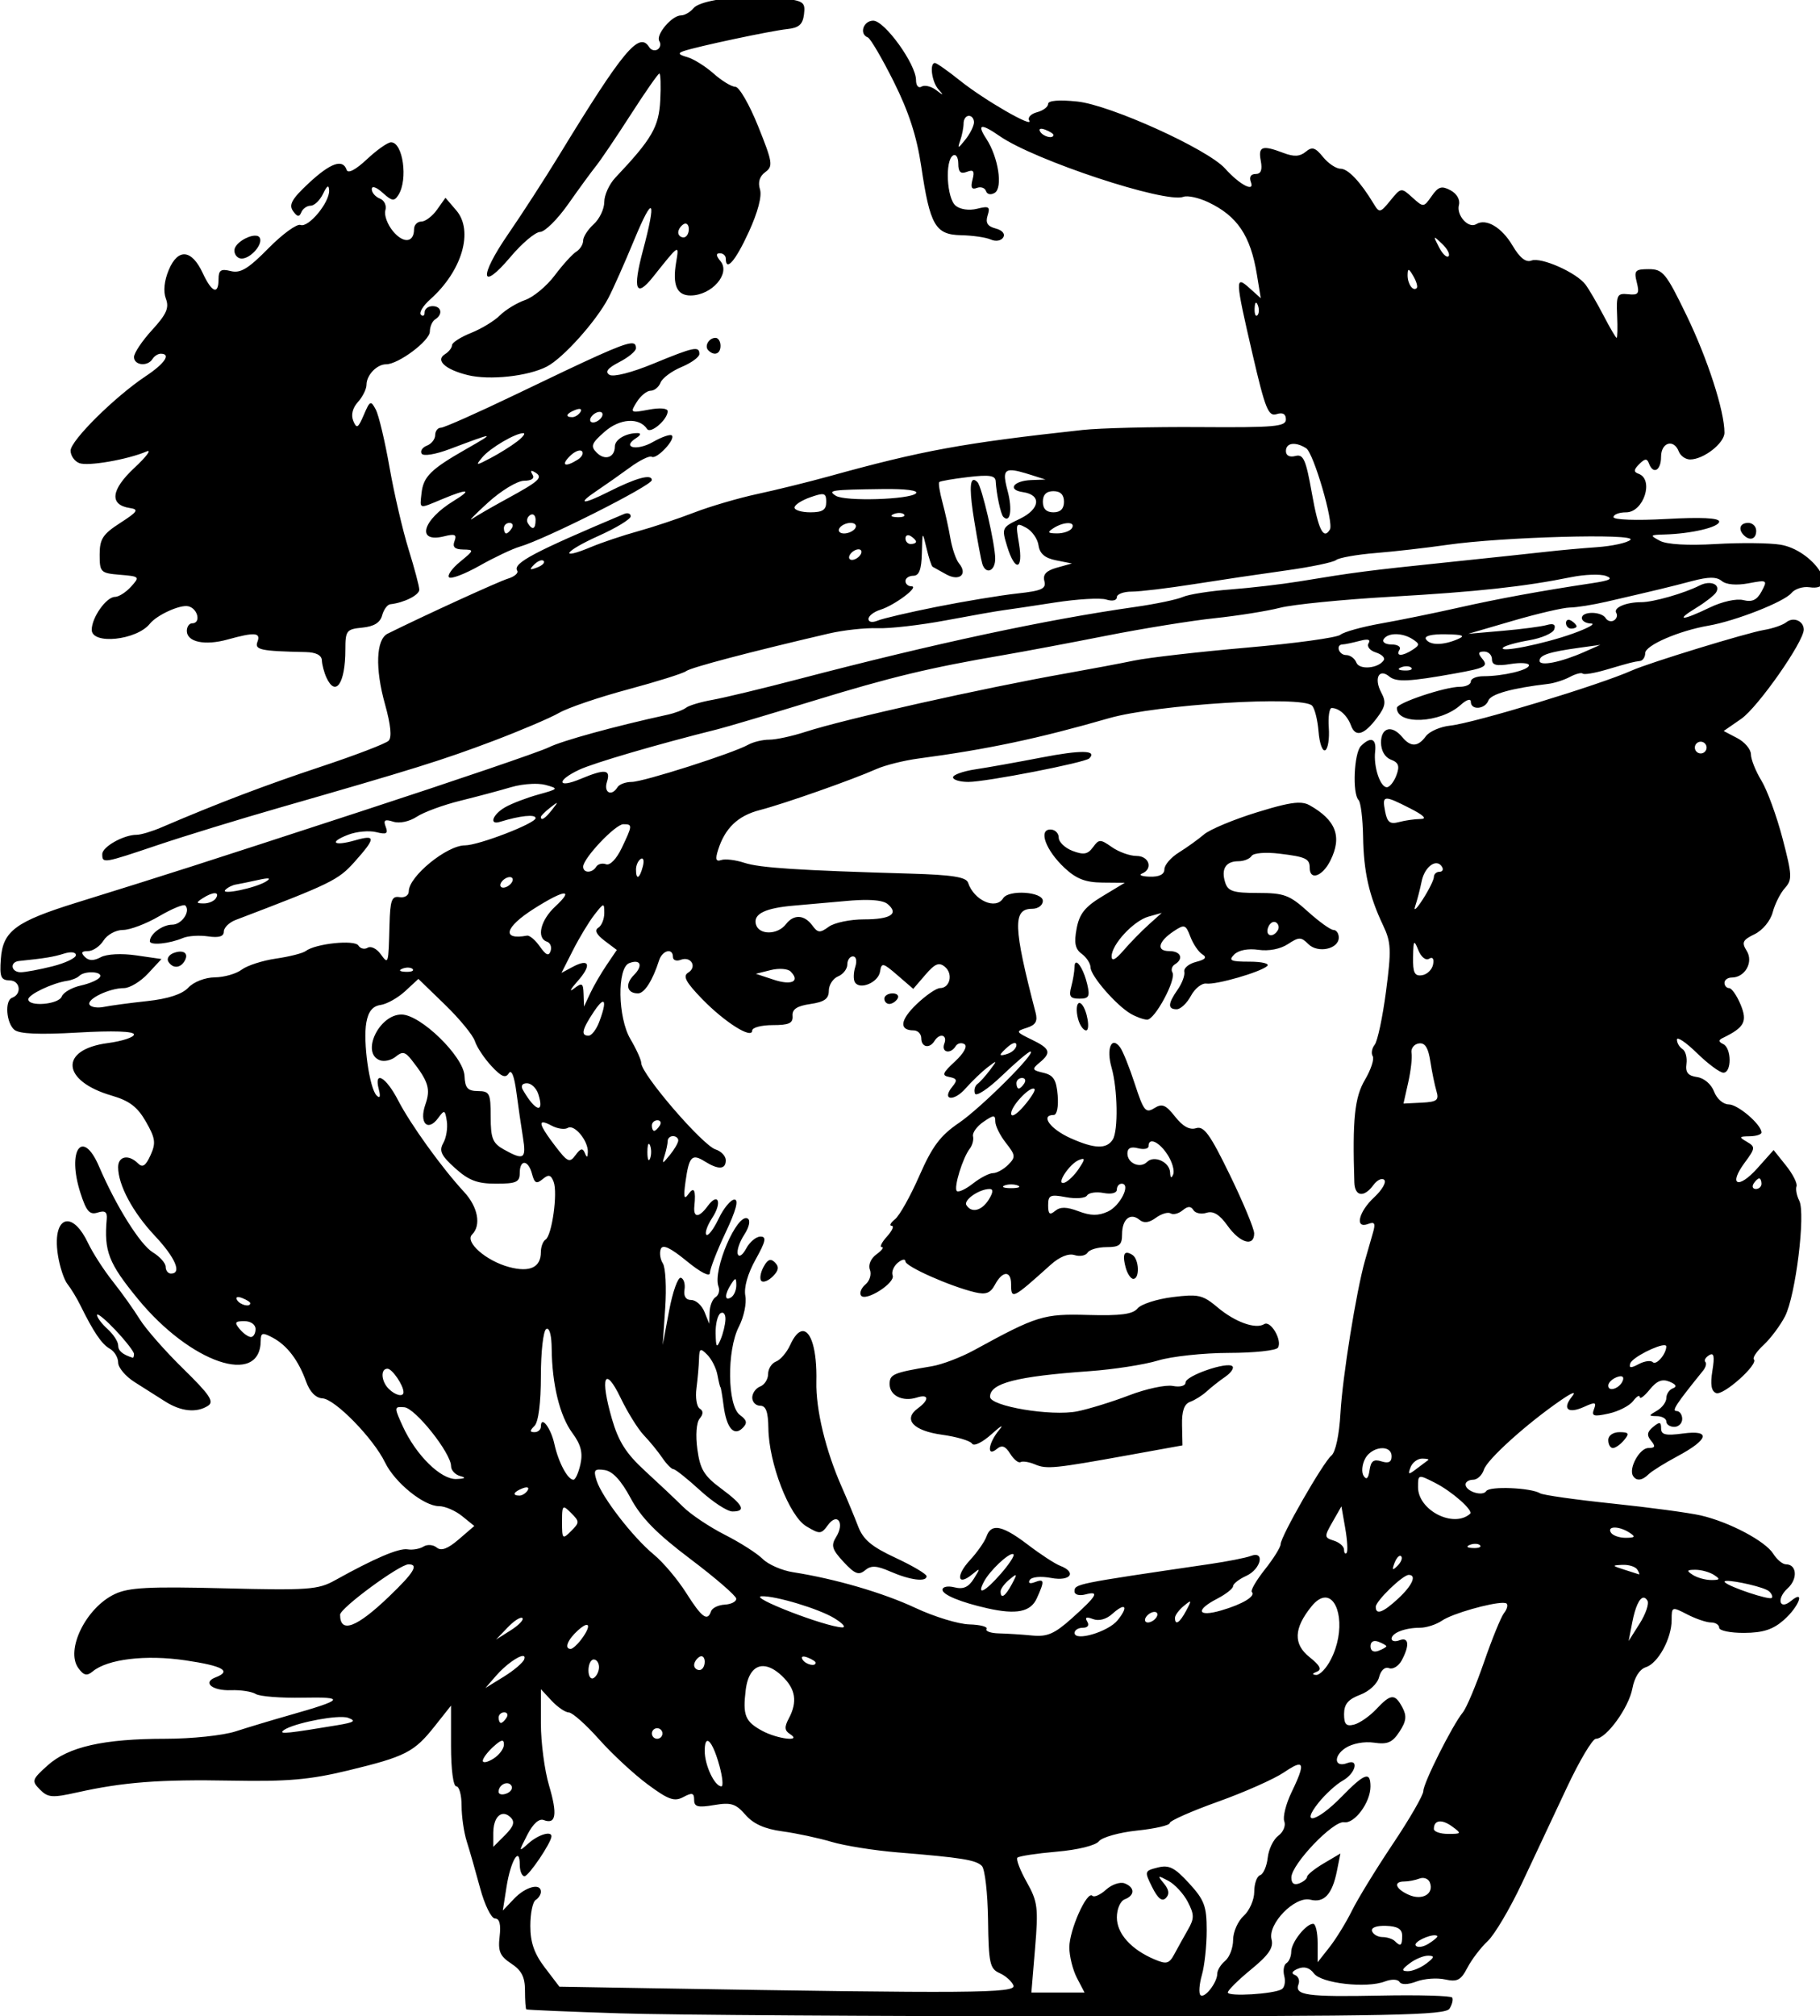 <?xml version="1.0" encoding="UTF-8" standalone="no"?>
<!-- Created with Inkscape (http://www.inkscape.org/) -->

<svg
   xmlns:dc="http://purl.org/dc/elements/1.1/"
   xmlns:cc="http://creativecommons.org/ns#"
   xmlns:rdf="http://www.w3.org/1999/02/22-rdf-syntax-ns#"
   xmlns:svg="http://www.w3.org/2000/svg"
   xmlns="http://www.w3.org/2000/svg"
   xmlns:sodipodi="http://sodipodi.sourceforge.net/DTD/sodipodi-0.dtd"
   xmlns:inkscape="http://www.inkscape.org/namespaces/inkscape"
   width="91.275mm"
   height="101.074mm"
   viewBox="0 0 91.275 101.074"
   version="1.1"
   id="svg40"
   inkscape:version="0.92.3 (2405546, 2018-03-11)"
   sodipodi:docname="RCMP.svg">
  <title
     id="title63">RCMP</title>
  <defs
     id="defs34" />
  <sodipodi:namedview
     id="base"
     pagecolor="#ffffff"
     bordercolor="#666666"
     borderopacity="1.0"
     inkscape:pageopacity="0.0"
     inkscape:pageshadow="2"
     inkscape:zoom="0.35"
     inkscape:cx="349.92228"
     inkscape:cy="-563.715"
     inkscape:document-units="mm"
     inkscape:current-layer="layer1"
     showgrid="false"
     inkscape:snap-global="false"
     fit-margin-top="0"
     fit-margin-left="0"
     fit-margin-right="0"
     fit-margin-bottom="0"
     inkscape:window-width="1920"
     inkscape:window-height="1017"
     inkscape:window-x="3832"
     inkscape:window-y="-8"
     inkscape:window-maximized="1" />
  <g
     inkscape:label="Layer 1"
     inkscape:groupmode="layer"
     id="layer1"
     transform="translate(-13.25,101.391)">
    <path
       style="fill:#000000;stroke-width:3.78"
       d="m 192.545,-383.207 c -5.219,0.045 -10.274,0.912 -11.303,2.152 -0.621,0.748 -1.681,1.359 -2.354,1.359 -1.738,0 -4.847,3.681 -4.113,4.869 0.338,0.547 0.189,1.256 -0.332,1.578 -0.521,0.322 -1.231,0.129 -1.576,-0.43 -1.895,-3.067 -4.91,0.548 -17.076,20.477 -2.684,4.396 -7.016,11.096 -9.629,14.889 -5.574,8.091 -5.253,11.059 0.463,4.287 2.167,-2.568 4.681,-4.686 5.586,-4.707 0.905,-0.021 3.293,-2.383 5.307,-5.25 2.014,-2.867 4.385,-6.113 5.27,-7.213 0.885,-1.1 3.85,-5.487 6.59,-9.75 2.74,-4.263 5.173,-7.75 5.406,-7.75 0.233,0 0.309,2.276 0.168,5.057 -0.255,5.048 -1.57,7.311 -8.508,14.652 -1.148,1.214 -2.086,3.283 -2.086,4.596 0,1.313 -0.9,3.2 -2,4.195 -1.1,0.995 -2,2.393 -2,3.105 0,0.712 -0.587,1.656 -1.305,2.096 -0.718,0.44 -2.545,2.452 -4.061,4.473 -1.515,2.02 -4.042,4.122 -5.615,4.67 -1.573,0.548 -3.716,1.852 -4.762,2.898 -1.046,1.046 -3.513,2.545 -5.482,3.33 -1.969,0.785 -3.584,1.828 -3.592,2.316 -0.007,0.488 -0.61,1.258 -1.34,1.709 -1.853,1.145 0.056,2.892 4.312,3.945 4.113,1.018 11.412,0.232 14.98,-1.613 3.053,-1.579 9.285,-8.514 11.619,-12.93 0.872,-1.65 3.076,-6.6 4.896,-11 3.623,-8.755 4.301,-7.909 1.646,2.053 -1.955,7.335 -1.304,8.981 1.938,4.91 4.994,-6.27 4.953,-6.244 4.361,-2.723 -0.722,4.295 0.149,6.265 2.76,6.246 4,-0.029 7.583,-4.148 5.643,-6.486 -0.86,-1.036 -0.899,-1.5 -0.123,-1.5 0.617,0 1.123,0.45 1.123,1 0,2.575 1.832,0.457 4.35,-5.027 1.726,-3.76 2.522,-6.796 2.117,-8.072 -0.423,-1.334 -0.073,-2.467 1.004,-3.254 1.51,-1.104 1.394,-1.845 -1.348,-8.668 -1.649,-4.104 -3.588,-7.466 -4.311,-7.471 -0.722,-0.004 -2.579,-1.133 -4.127,-2.508 -1.548,-1.375 -3.798,-2.775 -5,-3.111 -1.623,-0.455 -1.8,-0.745 -0.686,-1.129 2.507,-0.864 16.545,-3.847 19.617,-4.168 2.229,-0.233 2.951,-0.87 3.186,-2.811 0.279,-2.31 -0.076,-2.552 -4.484,-3.049 -1.633,-0.184 -3.391,-0.259 -5.131,-0.244 z m 22.719,4.512 c -1.891,0 -2.711,2.529 -1.027,3.168 0.483,0.183 2.687,3.943 4.896,8.355 2.838,5.665 4.365,10.366 5.203,16 1.67,11.232 2.671,12.959 7.564,13.059 2.177,0.044 4.699,0.411 5.605,0.816 0.934,0.418 1.954,0.247 2.352,-0.396 0.416,-0.673 -0.166,-1.363 -1.428,-1.693 -1.555,-0.407 -1.964,-1.072 -1.52,-2.471 0.522,-1.646 0.242,-1.823 -1.986,-1.264 -1.523,0.382 -3.207,0.141 -4.08,-0.584 -1.675,-1.39 -2.041,-8.529 -0.486,-9.49 0.55,-0.34 1,0.358 1,1.549 0,1.586 0.434,2 1.621,1.545 1.26,-0.484 1.498,-0.157 1.072,1.471 -0.391,1.494 -0.158,1.945 0.814,1.572 0.749,-0.288 1.531,-0.019 1.736,0.598 0.213,0.638 0.925,0.779 1.654,0.328 1.57,-0.97 0.67,-6.764 -1.586,-10.207 -1.854,-2.83 -1.044,-2.994 2.533,-0.514 6.61,4.584 31.398,12.769 34.762,11.479 0.775,-0.297 2.891,0.164 4.703,1.023 5.497,2.608 7.99,6.311 9.195,13.656 l 0.738,4.5 -2.121,-1.904 c -2.786,-2.501 -2.753,-1.802 0.6,12.652 2.361,10.179 2.963,11.67 4.502,11.182 1.185,-0.376 1.775,-0.043 1.775,1 0,1.358 -2.131,1.547 -16.25,1.449 -8.937,-0.062 -18.95,0.184 -22.25,0.545 -22.689,2.483 -30.255,3.866 -48,8.775 -3.85,1.065 -9.925,2.563 -13.5,3.33 -3.575,0.767 -8.975,2.35 -12,3.518 -3.025,1.168 -7.805,2.76 -10.623,3.537 -2.818,0.777 -6.803,2.114 -8.857,2.973 -6.289,2.628 -5.071,0.804 1.404,-2.102 3.342,-1.5 6.076,-3.164 6.076,-3.697 0,-0.534 -0.562,-0.735 -1.25,-0.445 -17.108,7.206 -21.095,9.322 -20.225,10.73 0.277,0.448 -0.516,1.126 -1.762,1.508 -1.822,0.559 -15.669,6.89 -22.764,10.408 -2.189,1.085 -2.393,6.582 -0.494,13.35 1.085,3.866 1.323,6.263 0.684,6.902 -0.539,0.539 -6.314,2.751 -12.834,4.914 -10.497,3.483 -19.572,6.935 -30.139,11.467 -1.806,0.775 -3.923,1.408 -4.703,1.408 -2.475,0 -6.514,2.271 -6.514,3.662 0,1.793 0.16,1.767 10.5,-1.719 4.95,-1.669 15.3,-4.845 23,-7.057 25.416,-7.301 30.905,-9.014 40.467,-12.629 5.207,-1.969 10.832,-4.367 12.5,-5.328 1.668,-0.961 7.533,-2.955 13.033,-4.432 5.5,-1.477 10.45,-3.033 11,-3.459 0.884,-0.684 12.144,-3.648 27,-7.109 2.75,-0.641 6.886,-1.093 9.191,-1.004 2.306,0.089 8.156,-0.584 13,-1.494 4.844,-0.91 9.709,-1.767 10.809,-1.906 1.1,-0.139 5.487,-0.795 9.748,-1.457 4.261,-0.662 8.649,-0.918 9.75,-0.568 1.149,0.365 2.002,0.181 2.002,-0.432 0,-0.587 1.271,-1.068 2.824,-1.068 1.553,0 6.841,-0.634 11.75,-1.41 4.909,-0.776 12.751,-1.94 17.426,-2.588 4.675,-0.648 8.95,-1.536 9.5,-1.975 0.55,-0.438 3.925,-1.036 7.5,-1.326 3.575,-0.29 9.65,-0.985 13.5,-1.543 10.375,-1.505 35.954,-2.212 34.701,-0.959 -0.56,0.56 -3.422,1.189 -6.359,1.398 -2.938,0.209 -7.142,0.588 -9.342,0.842 -2.2,0.253 -10.75,1.163 -19,2.021 -15.177,1.58 -17.219,1.845 -28,3.615 -3.3,0.542 -9.15,1.224 -13,1.516 -3.85,0.292 -7.9,0.931 -9,1.42 -1.1,0.489 -5.15,1.337 -9,1.885 -16.89,2.402 -37.932,6.908 -63.5,13.596 -6.875,1.798 -14.3,3.588 -16.5,3.979 -2.2,0.39 -4.45,1.057 -5,1.484 -0.55,0.427 -2.125,1.023 -3.5,1.324 -10.104,2.212 -19.972,4.922 -22.5,6.18 -1.65,0.821 -17.625,6.265 -35.5,12.1 -32.075,10.469 -35.447,11.551 -53.822,17.262 -11.609,3.608 -13.995,5.38 -14.377,10.68 -0.246,3.413 0.004,4.007 1.705,4.047 1.982,0.046 2.309,2.606 0.42,3.287 -1.412,0.509 -1.101,4.776 0.441,6.057 0.938,0.778 4.702,0.941 12,0.52 6.654,-0.385 10.633,-0.25 10.633,0.359 0,0.536 -2.242,1.271 -4.982,1.635 -9.194,1.22 -8.749,7.156 0.742,9.924 3.38,0.986 4.901,2.143 6.502,4.945 1.792,3.135 1.917,4.04 0.867,6.344 -0.924,2.028 -1.507,2.405 -2.377,1.535 -1.759,-1.759 -3.752,-1.373 -3.752,0.727 0,3.353 2.766,8.526 6.928,12.955 3.903,4.154 5.194,7.166 3.072,7.166 -0.55,0 -1,-0.57 -1,-1.268 0,-0.698 -1.099,-1.935 -2.441,-2.75 -2.386,-1.448 -6.95,-8.738 -10.166,-16.232 -3.151,-7.343 -6.133,-3.082 -3.518,5.027 1.117,3.463 1.736,4.165 3.252,3.684 1.389,-0.441 1.832,-0.125 1.715,1.223 -0.532,6.1 0.347,8.352 5.908,15.129 9.955,12.131 23.16,16.622 23.234,7.902 0.013,-1.538 0.328,-1.618 2.266,-0.59 2.729,1.448 4.882,4.281 6.338,8.34 0.69,1.924 1.819,3.074 3.08,3.141 2.369,0.125 9.637,7.566 11.842,12.121 1.852,3.828 7.347,8.273 10.225,8.273 1.125,-10e-7 3.085,0.845 4.357,1.875 l 2.314,1.873 -2.953,2.541 c -2.073,1.784 -3.313,2.241 -4.16,1.539 -0.663,-0.55 -1.788,-0.634 -2.5,-0.188 -0.712,0.446 -2.07,0.683 -3.018,0.527 -1.649,-0.271 -6.246,1.69 -13.76,5.871 -3.173,1.766 -5.049,1.901 -20.957,1.502 -14.303,-0.359 -18.056,-0.161 -20.705,1.096 -5.448,2.585 -9.375,10.587 -6.873,14.008 1.015,1.389 1.611,1.526 2.701,0.621 2.828,-2.347 10.059,-3.211 17.568,-2.098 7.103,1.053 8.811,2.02 5.688,3.219 -2.546,0.977 -0.623,2.56 2.945,2.426 1.817,-0.068 3.918,0.256 4.67,0.721 0.752,0.465 4.759,0.777 8.906,0.695 8.177,-0.162 7.766,0.389 -2.459,3.289 -3.3,0.936 -7.928,2.327 -10.285,3.092 -2.357,0.765 -8.297,1.391 -13.201,1.391 -11.751,0 -18.438,1.509 -22.365,5.045 -2.971,2.676 -3.052,2.933 -1.443,4.564 1.505,1.527 2.325,1.592 7,0.549 8.816,-1.967 15.673,-2.491 29.324,-2.238 10.525,0.195 14.748,-0.172 21.961,-1.916 10.915,-2.639 12.524,-3.461 16.43,-8.391 l 3.08,-3.887 v 7.637 c 0,4.425 0.421,7.637 1,7.637 0.55,-10e-7 1,1.656 1,3.68 0,2.023 0.441,5.061 0.98,6.75 0.539,1.689 1.676,5.658 2.527,8.82 0.854,3.173 2.119,5.75 2.82,5.75 0.858,0 1.14,1.11 0.871,3.412 -0.328,2.806 0.064,3.715 2.201,5.115 1.952,1.279 2.6,2.546 2.6,5.088 0,1.862 0.112,3.472 0.25,3.576 0.138,0.104 8.125,0.442 17.75,0.75 9.625,0.308 48.68,0.559 86.787,0.559 59.497,0 69.413,-0.204 70.184,-1.451 0.495,-0.799 0.719,-1.74 0.502,-2.092 -0.217,-0.351 -6.318,-0.521 -13.559,-0.377 -13.958,0.277 -16.331,-0.051 -15.527,-2.145 0.276,-0.718 -0.035,-1.507 -0.691,-1.754 -0.748,-0.281 -0.522,-0.725 0.604,-1.189 1.18,-0.487 2.211,-0.18 3,0.895 1.38,1.879 9.928,2.858 13.408,1.535 1.285,-0.488 2.463,-0.456 2.793,0.078 0.345,0.559 1.613,0.529 3.209,-0.078 1.451,-0.552 3.885,-0.731 5.406,-0.396 2.32,0.51 3.002,0.153 4.23,-2.209 0.806,-1.549 2.531,-3.813 3.836,-5.031 1.305,-1.218 4.233,-6.168 6.506,-11 2.273,-4.832 6.085,-12.946 8.473,-18.033 2.387,-5.087 4.863,-9.249 5.502,-9.25 1.96,-0.002 6.223,-5.865 6.904,-9.496 0.4,-2.13 1.369,-3.666 2.551,-4.041 2.32,-0.736 4.883,-5.43 4.883,-8.939 0,-2.53 0.053,-2.55 2.951,-1.051 1.623,0.839 3.648,1.525 4.5,1.525 0.852,0 1.549,0.45 1.549,1 0,0.55 2.138,0.986 4.75,0.969 3.571,-0.024 5.432,-0.631 7.5,-2.451 2.847,-2.506 4.11,-5.889 1.34,-3.59 -2.199,1.825 -2.797,-0.428 -0.633,-2.387 1.95,-1.765 1.753,-4.541 -0.322,-4.541 -0.634,0 -1.708,-0.889 -2.387,-1.977 -1.509,-2.417 -8.343,-6.032 -13.748,-7.273 -2.2,-0.505 -9.716,-1.515 -16.701,-2.244 -6.986,-0.729 -13.146,-1.603 -13.691,-1.939 -1.721,-1.064 -9.582,-1.391 -10.188,-0.424 -0.681,1.087 -3.92,0.056 -3.92,-1.248 0,-0.491 0.646,-0.895 1.434,-0.895 0.788,0 1.705,-0.86 2.039,-1.912 0.614,-1.933 8.096,-8.683 14.527,-13.104 2.286,-1.571 3.017,-1.803 2.107,-0.67 -1.864,2.323 -0.688,3.273 2.342,1.893 2.088,-0.952 2.366,-0.885 1.854,0.449 -0.505,1.316 -0.057,1.45 2.783,0.826 1.862,-0.409 3.941,-1.473 4.619,-2.363 0.678,-0.89 1.245,-1.231 1.264,-0.758 0.018,0.473 0.863,-0.163 1.877,-1.416 1.344,-1.66 2.361,-2.065 3.75,-1.494 1.245,0.512 1.471,0.945 0.654,1.25 -0.687,0.257 -1.25,1.082 -1.25,1.834 0,0.752 -0.787,1.824 -1.75,2.385 -1.667,0.971 -1.667,1.022 0,1.051 0.963,0.017 1.75,0.479 1.75,1.029 0,0.55 0.675,1 1.5,1 0.825,0 1.5,-0.675 1.5,-1.5 0,-0.825 -0.489,-1.5 -1.088,-1.5 -0.94,0 -0.064,-1.328 5.043,-7.643 0.509,-0.629 0.698,-1.372 0.42,-1.65 -0.279,-0.279 0.042,-0.846 0.715,-1.262 0.916,-0.566 1.072,0.173 0.621,2.951 -0.42,2.59 -0.206,3.861 0.711,4.213 1.37,0.526 8.065,-5.457 7.141,-6.381 -0.291,-0.291 0.545,-1.524 1.857,-2.74 1.313,-1.217 3.129,-3.647 4.035,-5.398 2.01,-3.888 3.93,-19.474 2.695,-21.877 -0.483,-0.942 -0.717,-2.163 -0.52,-2.713 0.198,-0.55 -0.696,-2.319 -1.986,-3.932 l -2.346,-2.932 -3.066,3.432 c -3.621,4.053 -5.563,3.223 -2.416,-1.033 2.033,-2.75 2.062,-3.006 0.43,-3.957 -1.555,-0.906 -1.502,-1.02 0.504,-1.047 1.237,-0.017 2.25,-0.34 2.25,-0.717 0,-1.493 -4.457,-5.314 -6.199,-5.314 -1.038,0 -2.255,-1.062 -2.771,-2.422 -0.534,-1.404 -1.89,-2.561 -3.225,-2.75 -1.712,-0.243 -2.227,-0.882 -2.006,-2.488 0.164,-1.189 -0.174,-2.454 -0.75,-2.811 -0.576,-0.356 -1.049,-1.162 -1.049,-1.791 0,-0.629 1.707,0.522 3.793,2.559 2.086,2.037 4.336,3.703 5,3.703 1.597,0 1.56,-4.668 -0.043,-5.416 -0.868,-0.405 -0.91,-0.747 -0.141,-1.119 4.171,-2.018 4.775,-3.126 3.447,-6.33 -0.714,-1.724 -1.694,-3.135 -2.178,-3.135 -0.483,0 -0.879,-0.45 -0.879,-1 0,-0.55 0.621,-1 1.379,-1 2.504,0 4.149,-2.926 2.832,-5.035 -1.001,-1.603 -0.787,-2.06 1.494,-3.168 1.526,-0.741 2.991,-2.517 3.424,-4.152 0.416,-1.572 1.456,-3.632 2.311,-4.576 1.409,-1.557 1.367,-2.434 -0.455,-9.389 -1.105,-4.22 -2.901,-9.137 -3.992,-10.926 -1.091,-1.789 -1.986,-4.026 -1.988,-4.971 -0.002,-0.945 -1.163,-2.326 -2.58,-3.068 l -2.578,-1.35 3.328,-2.305 c 3.143,-2.177 11.826,-14.565 11.826,-16.871 0,-1.645 -1.946,-2.473 -3.293,-1.4 -0.663,0.528 -2.557,1.185 -4.207,1.459 -3.261,0.542 -21.76,6.208 -25,7.658 -6.194,2.772 -29.89,9.963 -34.406,10.441 -1.874,0.199 -3.947,1.103 -4.609,2.008 -1.495,2.045 -2.871,2.09 -4.484,0.146 -1.941,-2.339 -4,-1.808 -4,1.031 0,1.553 0.726,2.81 1.875,3.25 1.462,0.56 1.688,1.214 1.031,2.969 -0.463,1.238 -1.276,2.25 -1.807,2.25 -1.263,0 -2.542,-3.897 -2.215,-6.75 0.284,-2.474 -0.825,-2.909 -2.684,-1.051 -1.314,1.314 -1.654,9.01 -0.451,10.225 0.412,0.417 0.797,3.528 0.854,6.916 0.111,6.682 1.126,11.179 3.793,16.799 1.516,3.195 1.579,4.624 0.547,12.484 -0.641,4.882 -1.605,9.419 -2.141,10.082 -0.536,0.663 -0.706,1.642 -0.377,2.174 0.329,0.532 -0.335,2.547 -1.475,4.479 -1.951,3.307 -2.379,7.459 -2,19.393 0.085,2.686 1.832,2.927 3.607,0.5 0.703,-0.962 1.632,-1.396 2.062,-0.965 0.431,0.431 -0.432,1.911 -1.918,3.289 -2.978,2.761 -3.715,6.028 -1.137,5.039 1.232,-0.473 1.426,-0.124 0.912,1.643 -0.359,1.234 -1.035,3.594 -1.504,5.244 -1.657,5.833 -4.271,22.09 -4.65,28.912 -0.226,4.072 -0.927,7.359 -1.703,8 -1.579,1.304 -9.621,15.331 -9.621,16.781 0,0.56 -1.337,2.707 -2.973,4.771 -1.635,2.065 -2.75,3.978 -2.477,4.252 0.795,0.795 -1.745,2.331 -5.801,3.508 -4.493,1.304 -4.95,-0.053 -0.75,-2.225 1.65,-0.853 3,-1.918 3,-2.365 0,-0.448 1.125,-1.327 2.5,-1.953 2.8,-1.276 3.603,-4.821 0.854,-3.766 -0.906,0.347 -4.393,1.037 -7.75,1.529 -25.585,3.755 -25.604,3.758 -25.604,5.189 0,0.615 0.905,0.862 2.059,0.561 2.755,-0.721 2.207,0.242 -2.57,4.518 -3.278,2.934 -4.652,3.529 -7.5,3.252 -1.918,-0.186 -4.752,-0.367 -6.297,-0.402 -1.545,-0.035 -2.596,-0.409 -2.334,-0.832 0.261,-0.423 -1.21,-0.813 -3.27,-0.867 -2.06,-0.054 -6.635,-1.45 -10.166,-3.104 -6.165,-2.885 -15.166,-5.512 -23.227,-6.775 -2.093,-0.328 -4.666,-1.457 -5.717,-2.508 -1.051,-1.051 -4.274,-3.107 -7.162,-4.57 -2.888,-1.464 -6.44,-3.841 -7.895,-5.283 -1.455,-1.443 -4.715,-4.518 -7.244,-6.834 -3.515,-3.219 -4.979,-5.518 -6.211,-9.756 -2.313,-7.958 -1.381,-10.27 1.625,-4.031 1.325,2.751 3.308,5.938 4.408,7.084 1.1,1.146 2.662,3.057 3.471,4.248 0.809,1.191 1.766,2.166 2.125,2.166 0.359,0 2.621,1.8 5.027,4 2.407,2.2 5.164,4 6.127,4 2.68,0 2.075,-1.227 -2.15,-4.352 -3.201,-2.367 -3.961,-3.62 -4.479,-7.396 -0.365,-2.661 -0.187,-5.07 0.428,-5.811 0.721,-0.869 0.725,-1.465 0.014,-1.904 -0.569,-0.352 -0.845,-2.078 -0.615,-3.838 0.23,-1.76 0.449,-4.245 0.486,-5.521 0.06,-2.06 0.236,-2.152 1.562,-0.826 0.822,0.822 1.689,2.541 1.926,3.82 0.237,1.28 0.494,2.328 0.572,2.328 0.078,0 0.344,1.559 0.59,3.465 0.549,4.251 1.953,5.898 3.613,4.238 0.928,-0.928 0.812,-1.478 -0.52,-2.451 -2.391,-1.748 -2.509,-12.241 -0.189,-16.727 0.934,-1.805 1.479,-4.421 1.213,-5.812 -0.3,-1.568 0.437,-4.182 1.939,-6.873 1.922,-3.442 2.115,-4.34 0.928,-4.34 -0.823,0 -2.038,1.01 -2.699,2.246 -0.683,1.276 -1.375,1.734 -1.6,1.061 -0.218,-0.652 0.333,-2.297 1.223,-3.654 0.931,-1.421 1.216,-2.717 0.672,-3.053 -1.98,-1.224 -6.717,9.794 -5.535,12.873 0.279,0.728 0.027,1.621 -0.561,1.984 -0.587,0.363 -1.097,1.647 -1.131,2.852 l -0.064,2.191 -0.904,-2.25 c -0.497,-1.238 -1.621,-2.25 -2.498,-2.25 -1.023,0 -1.484,-0.702 -1.283,-1.955 0.172,-1.075 -0.138,-2.088 -0.688,-2.25 -0.55,-0.163 -1.548,2.63 -2.219,6.205 l -1.219,6.5 0.475,-7 c 0.261,-3.85 0.063,-7.635 -0.439,-8.41 -0.502,-0.775 -0.684,-2.006 -0.404,-2.734 0.36,-0.938 1.794,-0.272 4.908,2.279 2.64,2.163 4.4,3.057 4.4,2.234 4e-4,-0.754 1.331,-4.182 2.957,-7.619 1.975,-4.176 2.534,-6.25 1.684,-6.25 -0.7,0 -2.05,1.63 -3,3.623 -0.95,1.993 -1.995,3.357 -2.32,3.031 -0.326,-0.326 0.18,-1.771 1.123,-3.211 1.921,-2.932 1.113,-4.929 -0.887,-2.193 -1.636,2.236 -2.733,2.236 -2.506,-0.002 0.313,-3.074 -0.054,-3.791 -1.15,-2.25 -0.802,1.127 -0.933,0.539 -0.527,-2.373 0.67,-4.804 1.208,-5.368 3.658,-3.838 2.576,1.609 3.967,1.531 3.967,-0.221 0,-0.788 -0.865,-1.707 -1.922,-2.043 -2.488,-0.79 -14.078,-14.255 -14.078,-16.355 0,-0.581 -0.924,-2.621 -2.053,-4.535 -2.395,-4.059 -2.54,-13.469 -0.221,-14.359 2.156,-0.827 2.665,0.476 0.883,2.258 -1.727,1.727 -1.335,3.467 0.781,3.467 1.211,0 2.772,-2.446 3.988,-6.25 0.614,-1.92 2.621,-2.413 2.621,-0.643 0,0.609 0.661,0.853 1.469,0.543 1.949,-0.748 3.168,1.339 1.416,2.422 -1.06,0.655 -0.464,1.783 2.623,4.971 4.267,4.406 9.492,7.699 9.492,5.982 0,-0.564 1.75,-1.025 3.889,-1.025 3.082,0 3.86,-0.361 3.75,-1.74 -0.101,-1.264 0.819,-1.88 3.361,-2.25 2.664,-0.388 3.5,-0.988 3.5,-2.51 0,-1.1 0.788,-2.322 1.75,-2.717 0.963,-0.395 1.75,-1.407 1.75,-2.25 0,-0.843 0.481,-1.533 1.068,-1.533 0.611,0 0.797,0.853 0.436,1.992 -0.348,1.095 -0.377,2.403 -0.066,2.906 0.935,1.513 4.427,0.037 4.756,-2.01 0.283,-1.766 0.529,-1.714 3.297,0.676 l 2.988,2.58 2.295,-2.666 c 1.822,-2.118 2.584,-2.428 3.701,-1.5 1.589,1.319 0.961,4.021 -0.934,4.021 -0.685,0 -2.676,1.369 -4.426,3.041 -3.142,3.003 -3.362,4.959 -0.557,4.959 0.793,0 1.441,0.675 1.441,1.5 0,1.698 1.566,2.011 2.5,0.5 0.974,-1.576 2.5,-1.166 1.861,0.5 -0.642,1.672 1.163,2.079 2.148,0.484 0.345,-0.559 1.096,-0.727 1.666,-0.375 0.611,0.378 -0.122,1.714 -1.787,3.258 -2.416,2.24 -2.568,2.667 -1.053,2.959 1.421,0.274 1.533,0.627 0.574,1.783 -2.147,2.587 0.199,2.96 2.457,0.391 1.208,-1.375 3.084,-3.175 4.166,-4 1.87,-1.426 1.893,-1.401 0.467,0.5 -0.825,1.1 -1.892,2.286 -2.371,2.635 -0.48,0.349 -0.696,1.161 -0.482,1.803 0.217,0.65 2.495,-0.851 5.139,-3.385 2.613,-2.503 5.029,-4.553 5.369,-4.553 1.333,0 -9.357,10.669 -13.527,13.5 -3.52,2.389 -5.044,4.425 -7.49,10 -1.689,3.85 -3.761,7.549 -4.604,8.219 -0.843,0.67 -1.127,1.233 -0.629,1.25 0.498,0.018 0.091,0.931 -0.904,2.031 -0.994,1.1 -1.428,2 -0.963,2 0.465,0 0.012,0.61 -1.008,1.355 -1.088,0.795 -1.606,2.006 -1.252,2.928 0.332,0.864 -0.04,2.105 -0.826,2.758 -0.786,0.653 -1.178,1.591 -0.871,2.088 0.797,1.29 6.554,-2.34 6,-3.783 -0.253,-0.66 0.188,-1.737 0.98,-2.395 0.792,-0.658 1.439,-0.774 1.439,-0.258 0,0.97 8.466,4.729 13.168,5.848 2.073,0.493 2.917,0.169 3.785,-1.453 1.417,-2.648 3.047,-2.695 3.047,-0.088 0,2.968 0.232,2.857 7.473,-3.652 1.69,-1.519 3.384,-2.209 4.529,-1.846 1.007,0.319 2.119,0.111 2.473,-0.461 0.354,-0.572 1.966,-1.041 3.584,-1.041 2.451,0 2.941,-0.405 2.941,-2.439 0,-2.854 1.575,-4.158 3.297,-2.729 0.826,0.686 1.809,0.564 3.104,-0.383 1.042,-0.762 2.298,-1.135 2.791,-0.83 0.493,0.305 1.512,0.044 2.264,-0.58 0.979,-0.813 1.559,-0.827 2.041,-0.047 0.37,0.599 1.492,0.83 2.494,0.512 1.275,-0.405 2.471,0.333 3.984,2.459 2.326,3.267 5.025,4.04 5.025,1.439 0,-0.879 -2.066,-5.845 -4.592,-11.037 -3.75,-7.71 -4.922,-9.336 -6.398,-8.867 -1.217,0.386 -2.513,-0.323 -3.965,-2.168 -1.79,-2.276 -2.464,-2.549 -3.965,-1.611 -1.61,1.005 -2.009,0.507 -3.652,-4.545 -1.015,-3.12 -2.274,-6.254 -2.795,-6.965 -1.631,-2.221 -2.66,0.21 -1.623,3.826 1.155,4.028 1.286,11.954 0.225,13.615 -1.177,1.843 -3.438,1.771 -7.975,-0.256 -3.856,-1.723 -5.801,-4.395 -3.199,-4.395 0.612,0 0.929,-1.566 0.75,-3.709 -0.248,-2.961 -0.792,-3.823 -2.693,-4.268 -2.155,-0.504 -2.227,-0.686 -0.75,-1.912 2.311,-1.918 2.059,-2.654 -1.498,-4.377 -3.007,-1.457 -3.043,-1.543 -0.902,-2.223 1.675,-0.532 2.09,-1.241 1.668,-2.859 -4.237,-16.259 -4.351,-19.652 -0.666,-19.652 1.139,0 2.031,-0.659 2.031,-1.5 0,-1.731 -6.473,-2.163 -7.5,-0.5 -1.397,2.26 -5.523,0.434 -6.648,-2.943 -0.354,-1.063 -3.025,-1.481 -10.91,-1.711 -21.31,-0.62 -28.517,-1.09 -31.441,-2.051 -1.65,-0.542 -3.61,-0.777 -4.355,-0.521 -1.014,0.348 -1.167,-0.131 -0.605,-1.904 1.314,-4.151 3.755,-6.479 7.914,-7.551 4.535,-1.169 17.46,-5.715 22.047,-7.754 1.65,-0.734 5.25,-1.633 8,-1.998 12.986,-1.724 22.668,-3.773 36,-7.615 9.035,-2.604 36.558,-4.311 38.449,-2.385 0.504,0.513 1.06,2.734 1.234,4.934 0.174,2.2 0.742,3.775 1.262,3.5 0.519,-0.275 0.821,-2.188 0.672,-4.25 -0.149,-2.062 0.102,-3.742 0.557,-3.734 1.422,0.026 2.946,1.412 3.65,3.318 0.847,2.292 2.497,1.787 4.967,-1.521 1.56,-2.09 1.702,-2.957 0.766,-4.707 -1.439,-2.689 -0.451,-4.678 1.514,-3.047 1.322,1.097 3.782,0.983 12.43,-0.576 5.81,-1.047 6.357,-1.347 5.129,-2.826 -0.825,-0.994 -0.73,-1.322 0.387,-1.322 0.816,0 1.484,0.66 1.484,1.465 0,1.115 0.835,1.329 3.5,0.896 1.925,-0.312 3.5,-0.203 3.5,0.244 0,0.893 -4.891,2.061 -8.625,2.061 -1.306,0 -2.375,0.45 -2.375,1 0,0.55 -0.928,1 -2.062,1 -2.818,0 -11.938,3.051 -11.938,3.994 0,3.292 8.239,2.909 12.072,-0.561 1.117,-1.011 1.928,-1.257 1.928,-0.588 0,1.636 2.678,1.437 3.324,-0.246 0.472,-1.231 4.445,-2.336 11.301,-3.145 1.169,-0.138 3.023,-0.732 4.119,-1.318 1.096,-0.587 2.191,-0.87 2.432,-0.629 0.241,0.241 2.212,-0.082 4.381,-0.719 4.753,-1.396 5.166,-1.504 6.443,-1.664 0.55,-0.069 1,-0.738 1,-1.488 0,-1.473 6.349,-4.227 12,-5.203 5.098,-0.881 14.313,-4.505 15.666,-6.16 0.642,-0.785 2.176,-1.279 3.408,-1.1 6.008,0.877 0.622,-7.044 -5.473,-8.049 -2.081,-0.343 -7.598,-0.4 -12.262,-0.125 -5.282,0.311 -9.263,0.081 -10.557,-0.613 -1.948,-1.044 -1.896,-1.119 0.82,-1.193 5.123,-0.14 10.396,-1.381 10.396,-2.447 0,-0.682 -3.414,-0.847 -10,-0.484 -5.711,0.315 -10,0.162 -10,-0.355 0,-0.498 1.076,-0.906 2.393,-0.906 3.312,0 5.319,-6.205 2.357,-7.291 -0.972,-0.356 -0.944,-0.765 0.125,-1.834 1.069,-1.069 1.478,-1.097 1.834,-0.125 0.796,2.17 2.291,1.354 2.291,-1.25 0,-2.746 2.416,-3.464 3.361,-1 0.317,0.825 1.281,1.5 2.143,1.5 2.543,0 6.496,-3.083 6.496,-5.066 0,-4.108 -3.177,-13.938 -7.172,-22.184 -3.883,-8.017 -4.483,-8.75 -7.143,-8.75 -2.594,0 -2.836,0.266 -2.277,2.492 0.539,2.146 0.312,2.458 -1.641,2.25 -2.062,-0.22 -2.25,0.14 -2.078,4.008 0.104,2.337 0.062,4.25 -0.094,4.25 -0.155,0 -1.275,-1.913 -2.49,-4.25 -1.215,-2.337 -2.749,-4.964 -3.408,-5.838 -1.715,-2.274 -8.402,-5.24 -10.232,-4.537 -1.052,0.404 -2.203,-0.511 -3.58,-2.846 -2.035,-3.449 -4.999,-5.193 -6.863,-4.041 -1.468,0.907 -3.789,-1.66 -3.275,-3.623 0.262,-1.001 -0.389,-2.139 -1.592,-2.783 -1.679,-0.899 -2.304,-0.707 -3.566,1.096 -1.513,2.161 -1.553,2.165 -3.654,0.264 -2.105,-1.905 -2.142,-1.9 -4.156,0.568 -1.929,2.365 -2.091,2.397 -3.156,0.633 -2.525,-4.182 -4.851,-6.643 -6.283,-6.643 -0.834,0 -2.325,-0.997 -3.312,-2.217 -1.471,-1.817 -2.066,-1.994 -3.289,-0.979 -1.089,0.904 -2.22,0.962 -4.18,0.217 -4.046,-1.538 -4.837,-1.267 -4.312,1.479 0.334,1.749 0.037,2.5 -0.99,2.5 -0.903,0 -1.243,0.585 -0.883,1.523 0.782,2.037 -2.135,0.509 -4.883,-2.559 -3.289,-3.672 -21.748,-12.032 -27.988,-12.676 -3.454,-0.356 -5.5,-0.187 -5.5,0.455 0,0.563 -0.944,1.27 -2.1,1.572 -1.155,0.302 -1.82,1.005 -1.477,1.561 0.99,1.602 -8.5,-3.863 -13.092,-7.539 -2.293,-1.835 -4.43,-3.338 -4.75,-3.338 -1.074,0 -0.595,3.585 0.668,5.002 1.059,1.188 0.989,1.206 -0.457,0.115 -0.938,-0.708 -2.176,-0.999 -2.75,-0.645 -0.584,0.361 -1.043,-0.186 -1.043,-1.242 0,-2.999 -5.933,-11.23 -8.094,-11.23 z m 18.094,18 c 0.55,0 0.988,0.562 0.969,1.25 -0.018,0.688 -0.753,2.15 -1.635,3.25 -1.408,1.758 -1.526,1.78 -0.969,0.17 0.349,-1.007 0.635,-2.47 0.635,-3.25 0,-0.78 0.45,-1.42 1,-1.42 z m 13.582,2.455 c 0.077,-0.015 0.177,-0.016 0.295,0.002 0.157,0.023 0.348,0.077 0.57,0.162 0.854,0.328 1.553,0.772 1.553,0.988 0,0.81 -1.907,0.354 -2.494,-0.596 -0.197,-0.319 -0.156,-0.51 0.076,-0.557 z M 124,-355.689 c -0.629,0.003 -2.685,1.45 -4.57,3.217 -2.137,2.003 -3.581,2.753 -3.834,1.994 -0.713,-2.14 -3.043,-1.317 -7.18,2.533 -3.168,2.95 -3.801,4.07 -2.967,5.25 0.798,1.129 1.187,1.191 1.568,0.25 0.279,-0.688 1.074,-1.25 1.77,-1.25 0.695,0 1.753,-1.012 2.35,-2.25 0.768,-1.592 1.104,-1.778 1.152,-0.635 0.095,2.272 -3.917,7.104 -5.42,6.527 -0.686,-0.263 -3.417,1.722 -6.066,4.412 -3.82,3.879 -5.295,4.771 -7.131,4.311 -1.871,-0.47 -2.314,-0.177 -2.314,1.527 0,3.048 -1.273,2.553 -3,-1.164 -2.08,-4.476 -4.68,-4.718 -6.412,-0.598 -0.873,2.076 -1.077,4.083 -0.555,5.457 0.657,1.728 0.123,2.943 -2.604,5.92 -1.887,2.06 -3.43,4.363 -3.43,5.119 0,1.585 2.581,1.859 3.5,0.373 0.34,-0.55 1.041,-1 1.559,-1 2.004,0 0.78,1.842 -2.809,4.227 -5.869,3.9 -14.25,12.197 -14.25,14.107 0,0.952 0.745,2.014 1.654,2.363 1.644,0.631 9.133,-0.667 12.725,-2.205 1.033,-0.443 -0.007,0.955 -2.312,3.105 -4.457,4.157 -4.772,7.005 -0.838,7.594 1.743,0.261 1.462,0.695 -1.834,2.818 -3.303,2.128 -3.895,3.039 -3.895,6 0,3.328 0.18,3.505 3.846,3.807 3.733,0.307 3.793,0.373 2.094,2.25 -0.963,1.064 -2.329,1.934 -3.037,1.934 -1.643,0 -4.402,3.9 -4.402,6.223 0,2.867 8.491,1.984 11,-1.145 1.325,-1.652 5.691,-3.645 7.25,-3.309 1.83,0.394 2.489,3.23 0.75,3.23 -0.55,0 -1,0.646 -1,1.434 0,2.107 3.404,2.826 7.715,1.629 5.131,-1.425 6.326,-1.333 5.646,0.438 -0.58,1.51 0.595,1.759 9.135,1.938 1.94,0.04 3.017,0.591 3.057,1.562 0.034,0.825 0.421,2.288 0.861,3.25 1.74,3.808 3.586,1.098 3.586,-5.268 0,-3.608 0.206,-3.875 3.211,-4.168 2.205,-0.215 3.38,-0.941 3.75,-2.314 0.297,-1.1 0.989,-2.048 1.539,-2.107 2.602,-0.283 5.5,-1.737 5.492,-2.758 -0.004,-0.623 -0.917,-4.06 -2.029,-7.635 -1.112,-3.575 -2.734,-10.55 -3.604,-15.5 -0.869,-4.95 -2.037,-9.865 -2.598,-10.924 -0.946,-1.787 -1.109,-1.716 -2.271,1 -1.076,2.514 -1.355,2.673 -1.992,1.137 -0.467,-1.126 -0.14,-2.45 0.881,-3.578 0.892,-0.985 1.621,-2.454 1.621,-3.264 0,-1.826 1.961,-3.871 3.713,-3.871 2.322,0 8.264,-4.442 8.275,-6.189 0.007,-0.93 0.462,-1.971 1.012,-2.311 1.511,-0.934 1.198,-2.5 -0.5,-2.5 -0.825,0 -1.5,0.526 -1.5,1.168 0,0.642 -0.318,0.848 -0.707,0.459 -0.389,-0.389 0.41,-1.701 1.775,-2.916 6.024,-5.363 8.246,-12.954 4.924,-16.824 l -2.047,-2.387 -1.596,2.25 c -0.877,1.238 -2.215,2.25 -2.973,2.25 -0.758,0 -1.377,0.649 -1.377,1.441 0,2.573 -2.01,2.767 -3.986,0.385 -1.061,-1.279 -1.709,-3.06 -1.441,-3.957 0.269,-0.9 -0.199,-1.895 -1.043,-2.219 -0.841,-0.323 -1.529,-1.121 -1.529,-1.773 0,-0.696 0.852,-0.414 2.061,0.68 1.764,1.596 2.194,1.654 2.984,0.404 1.846,-2.919 0.854,-9.964 -1.402,-9.955 z m 55.746,15.379 c 0.359,0.016 0.611,0.414 0.611,1.057 0,0.857 -0.45,1.559 -1,1.559 -0.55,0 -1,-0.422 -1,-0.939 0,-0.518 0.45,-1.221 1,-1.561 0.138,-0.085 0.269,-0.121 0.389,-0.115 z m -81.533,2.279 c -1.44,0.045 -3.855,1.521 -3.855,2.805 0,0.843 0.619,1.531 1.377,1.531 1.646,0 3.953,-2.557 3.467,-3.844 -0.137,-0.363 -0.508,-0.507 -0.988,-0.492 z m 223.336,0.412 c 0.08,-0.08 0.519,0.325 1.383,1.15 0.994,0.949 1.533,2.001 1.197,2.336 -0.335,0.335 -1.148,-0.442 -1.807,-1.727 -0.573,-1.116 -0.853,-1.68 -0.773,-1.76 z m -4.934,6.078 c 0.161,0.036 0.428,0.422 0.863,1.172 0.584,1.004 0.87,2.016 0.637,2.25 -0.709,0.709 -1.763,-0.808 -1.729,-2.492 0.013,-0.65 0.068,-0.965 0.229,-0.93 z m -28.895,6.191 c 0.091,0.014 0.201,0.168 0.32,0.467 0.289,0.722 0.252,1.586 -0.08,1.918 -0.332,0.332 -0.569,-0.258 -0.525,-1.312 0.03,-0.728 0.134,-1.095 0.285,-1.072 z m -102.305,6.654 c -1.261,0 -2.164,1.562 -1.365,2.361 1.126,1.126 2.307,0.685 2.307,-0.861 0,-0.825 -0.424,-1.5 -0.941,-1.5 z m -16.074,1.045 c -1.889,0.196 -7.174,2.661 -21.658,9.623 -7.245,3.483 -13.657,6.332 -14.25,6.332 -0.593,0 -1.076,0.628 -1.076,1.395 0,0.766 -0.705,1.662 -1.564,1.992 -0.86,0.33 -1.307,1.014 -0.994,1.52 0.322,0.521 2.623,0.144 5.312,-0.871 8.575,-3.236 8.801,-3.242 3.246,-0.078 -6.865,3.91 -8.249,5.276 -8.592,8.488 -0.321,3.011 -0.579,2.942 3.938,1.055 4.86,-2.031 5.793,-1.883 2.154,0.342 -5.991,3.663 -7.147,8.04 -1.766,6.689 2.005,-0.503 2.398,-0.317 1.924,0.918 -0.426,1.109 0.036,1.562 1.623,1.588 2.134,0.035 2.113,0.122 -0.557,2.307 -1.527,1.25 -2.471,2.578 -2.098,2.951 0.373,0.373 2.972,-0.616 5.775,-2.197 2.804,-1.581 6.223,-3.199 7.598,-3.598 4.826,-1.399 25,-11.56 25,-12.592 0,-1.233 -2.942,-0.437 -8.211,2.221 -4.873,2.458 -6.06,2.381 -2.289,-0.148 1.65,-1.107 4.518,-3.122 6.373,-4.479 1.855,-1.357 3.706,-2.261 4.115,-2.008 0.907,0.56 4.545,-3.293 3.807,-4.031 -0.289,-0.289 -1.907,0.269 -3.596,1.238 -3.04,1.745 -6.004,1.052 -3.17,-0.74 0.858,-0.542 0.984,-0.936 0.303,-0.945 -2.223,-0.029 -4.332,1.205 -4.332,2.533 0,2.086 -1.872,2.724 -3.428,1.168 -1.216,-1.216 -1.006,-1.767 1.506,-3.971 2.862,-2.512 6.542,-2.746 8.025,-0.51 0.662,0.998 3.896,-1.784 3.896,-3.352 0,-0.576 -1.466,-0.699 -3.588,-0.301 -3.466,0.65 -3.543,0.6 -2.26,-1.455 0.731,-1.17 1.909,-2.129 2.619,-2.129 0.71,0 1.557,-0.692 1.881,-1.537 0.324,-0.845 2.11,-2.173 3.969,-2.949 1.858,-0.776 3.379,-1.883 3.379,-2.461 0,-1.555 -1.029,-1.339 -8.732,1.838 -4.077,1.681 -7.541,2.56 -8.283,2.102 -0.901,-0.557 -0.353,-1.267 1.869,-2.416 1.73,-0.895 3.146,-2.066 3.146,-2.602 0,-0.64 -0.157,-1.019 -1.016,-0.93 z m -9.568,12.41 c 0.232,0.046 0.273,0.238 0.076,0.557 -0.336,0.544 -1.033,0.988 -1.551,0.988 -1.438,0 -1.123,-0.716 0.609,-1.381 0.222,-0.085 0.415,-0.139 0.572,-0.162 0.118,-0.018 0.216,-0.017 0.293,-0.002 z m 3.701,0.545 c 0.55,0 0.723,0.45 0.383,1 -0.34,0.55 -1.069,1 -1.619,1 -0.55,0 -0.721,-0.45 -0.381,-1 0.34,-0.55 1.067,-1 1.617,-1 z m -14.418,4.033 c 0.44,0.018 -0.099,0.727 -1.199,1.576 -1.1,0.849 -3.35,2.255 -5,3.123 -2.821,1.484 -2.914,1.475 -1.572,-0.143 1.458,-1.757 6.33,-4.614 7.771,-4.557 z m 145.66,2.02 c 0.117,-0.005 0.241,-10e-4 0.369,0.012 0.614,0.062 1.342,0.33 2.104,0.812 1.404,0.89 5.264,14.086 4.496,15.373 -1.209,2.027 -2.179,0.086 -3.404,-6.811 -1.145,-6.442 -1.61,-7.493 -3.135,-7.094 -1.093,0.286 -1.789,-0.08 -1.789,-0.939 0,-0.858 0.539,-1.32 1.359,-1.354 z m -134.98,1.25 c 0.163,-0.002 0.296,0.04 0.389,0.133 0.37,0.37 0.012,1.092 -0.797,1.604 -2.362,1.494 -3.254,1.101 -1.494,-0.658 0.668,-0.668 1.414,-1.073 1.902,-1.078 z m 81.506,3.744 c 0.807,-0.037 2.123,0.315 4.115,0.953 l 2.5,0.801 -2.691,0.1 c -3.397,0.126 -4.595,1.85 -1.584,2.279 3.587,0.511 3.259,3.22 -0.613,5.066 -3.371,1.607 -3.43,1.737 -2.367,5.201 1.502,4.895 3.094,4.513 2.24,-0.537 -0.657,-3.888 -0.591,-4.036 1.342,-3.002 1.118,0.599 2.178,2.099 2.354,3.334 0.226,1.586 1.202,2.42 3.32,2.84 l 3,0.594 -2.834,0.791 c -2.027,0.566 -2.703,1.288 -2.377,2.535 0.381,1.457 -0.466,1.845 -5.166,2.357 -3.093,0.337 -9.898,1.461 -15.123,2.5 -5.225,1.039 -10.287,2.22 -11.25,2.623 -1.015,0.425 -1.75,0.296 -1.75,-0.307 0,-0.572 1.013,-1.358 2.25,-1.746 2.727,-0.854 7.477,-4.43 5.885,-4.43 -0.624,0 -1.135,-0.45 -1.135,-1 0,-0.55 0.675,-1 1.5,-1 1.082,0 1.528,-1.184 1.602,-4.25 0.102,-4.247 0.103,-4.248 0.885,-0.949 0.43,1.815 0.947,3.39 1.148,3.5 0.201,0.11 1.356,0.753 2.568,1.43 2.497,1.393 4.144,-0.004 2.434,-2.064 -0.569,-0.686 -1.302,-2.805 -1.627,-4.707 -0.325,-1.903 -1.011,-5.008 -1.523,-6.902 -0.513,-1.894 -0.781,-3.596 -0.596,-3.781 0.185,-0.186 2.648,-0.611 5.473,-0.945 3.991,-0.473 5.153,-0.298 5.211,0.781 0.129,2.416 0.951,6.25 1.447,6.746 1.309,1.309 1.755,-1.366 0.814,-4.889 -0.725,-2.715 -0.796,-3.86 0.549,-3.922 z m -90.592,0.121 c 0.126,0.009 0.339,0.106 0.639,0.291 1.542,0.953 0.846,1.598 -5.432,5.023 -2.75,1.5 -5.675,3.188 -6.5,3.75 -0.825,0.562 0.525,-0.823 3,-3.076 2.482,-2.259 5.535,-4.108 6.809,-4.125 1.486,-0.019 2.055,-0.442 1.596,-1.186 -0.287,-0.465 -0.321,-0.693 -0.111,-0.678 z m 83.643,1.707 c -0.799,-0.01 -0.767,2.533 0.086,7.758 0.617,3.777 1.301,7.43 1.52,8.117 0.671,2.115 2.458,1.383 2.443,-1 -0.02,-2.829 -2.532,-13.631 -3.363,-14.463 -0.273,-0.273 -0.501,-0.41 -0.686,-0.412 z m -17.238,1.723 c 4.338,-0.058 6.835,0.266 6.287,0.816 -1.181,1.185 -13.426,1.556 -15.156,0.459 -1.648,-1.045 -0.963,-1.143 8.869,-1.275 z m 32.303,0.402 c 1.333,0 2,0.667 2,2 0,1.333 -0.667,2 -2,2 -1.333,0 -2,-0.667 -2,-2 0,-1.333 0.667,-2 2,-2 z m -43.881,0.572 c 0.749,-0.045 0.881,0.399 0.881,1.48 0,1.498 -0.693,1.947 -3,1.947 -1.65,0 -3,-0.406 -3,-0.902 0,-0.496 1.35,-1.372 3,-1.947 0.999,-0.348 1.67,-0.551 2.119,-0.578 z m 14.797,3.553 c 0.347,0.014 0.646,0.105 0.812,0.271 0.332,0.332 -0.258,0.569 -1.312,0.525 -1.165,-0.048 -1.401,-0.284 -0.604,-0.604 0.361,-0.144 0.756,-0.208 1.104,-0.193 z m -69.537,0.266 c 0.364,0.012 0.621,0.408 0.621,1.051 0,1.757 -0.6,2.016 -1.457,0.629 -0.316,-0.512 -0.118,-1.213 0.441,-1.559 0.14,-0.086 0.273,-0.125 0.395,-0.121 z m -4.32,1.609 c 0.582,0 0.781,0.45 0.441,1 -0.34,0.55 -0.816,1 -1.059,1 -0.243,0 -0.441,-0.45 -0.441,-1 0,-0.55 0.476,-1 1.059,-1 z m 64.559,0 c 0.825,0 1.223,0.45 0.883,1 -0.34,0.55 -1.294,1 -2.119,1 -0.825,0 -1.221,-0.45 -0.881,-1 0.34,-0.55 1.292,-1 2.117,-1 z m 169.883,0 c -1.562,0 -1.985,1.183 -0.834,2.334 1.151,1.151 2.334,0.728 2.334,-0.834 0,-0.825 -0.675,-1.5 -1.5,-1.5 z m -128.717,0.045 c 0.727,0 1.11,0.318 0.717,0.955 -0.34,0.55 -1.604,0.994 -2.809,0.986 -1.781,-0.013 -1.911,-0.198 -0.691,-0.986 0.985,-0.637 2.056,-0.955 2.783,-0.955 z m -30.172,2.299 c 0.12,0.02 0.251,0.071 0.389,0.156 0.55,0.34 1,0.818 1,1.061 0,0.243 -0.45,0.439 -1,0.439 -0.55,0 -1,-0.476 -1,-1.059 0,-0.437 0.253,-0.658 0.611,-0.598 z m -9.494,2.656 c 0.55,0 0.723,0.45 0.383,1 -0.34,0.55 -1.069,1 -1.619,1 -0.55,0 -0.721,-0.45 -0.381,-1 0.34,-0.55 1.067,-1 1.617,-1 z m -59.906,2.074 c 0.13,0.004 0.237,0.042 0.314,0.119 0.308,0.308 -0.246,0.867 -1.232,1.242 -1.425,0.543 -1.541,0.429 -0.561,-0.559 0.509,-0.513 1.09,-0.814 1.479,-0.803 z m 198.625,2.734 c 1.178,-0.041 2.176,0.028 2.713,0.219 1.453,0.517 0.804,0.868 -2.549,1.371 -9.713,1.458 -17.844,2.947 -25.5,4.674 -4.4,0.992 -10.925,2.323 -14.5,2.955 -3.575,0.632 -7.037,1.593 -7.693,2.137 -0.657,0.543 -8.609,1.636 -17.67,2.428 -9.061,0.792 -18.647,1.89 -21.305,2.441 -2.657,0.551 -8.432,1.639 -12.832,2.418 -15.965,2.827 -42.014,8.667 -49.5,11.098 -2.475,0.804 -5.519,1.46 -6.764,1.457 -1.245,-0.003 -3.045,0.428 -4,0.959 -2.953,1.641 -19.857,7.035 -22.047,7.035 -1.14,0 -2.35,0.45 -2.689,1 -1.118,1.809 -2.648,1.043 -2,-1 0.76,-2.395 -0.332,-2.514 -5.031,-0.551 -4.39,1.834 -4.581,0.303 -0.219,-1.752 2.75,-1.295 14.814,-4.823 26.25,-7.676 1.65,-0.412 9.75,-2.816 18,-5.344 14.734,-4.515 22.065,-6.28 36,-8.664 3.85,-0.659 12.625,-2.309 19.5,-3.668 6.875,-1.359 16.1,-2.85 20.5,-3.314 4.4,-0.465 9.98,-1.354 12.4,-1.977 2.42,-0.623 11.87,-1.561 21,-2.086 16.338,-0.939 25.175,-1.9 34.148,-3.715 1.251,-0.253 2.609,-0.404 3.787,-0.445 z m 22.648,0.572 c 0.894,-0.003 1.512,0.203 2.012,0.617 0.829,0.688 2.774,0.855 5.033,0.432 3.565,-0.669 3.644,-0.621 2.494,1.527 -0.875,1.636 -1.785,2.07 -3.457,1.65 -1.301,-0.327 -4.016,0.275 -6.369,1.412 -5.217,2.521 -6.648,2.553 -2.557,0.059 1.727,-1.053 3.422,-2.371 3.766,-2.928 0.933,-1.51 -1.067,-2.349 -3.115,-1.307 -2.904,1.478 -8.772,3.156 -11.031,3.156 -2.912,0 -5.349,1.048 -4.738,2.037 0.281,0.454 0.085,1.088 -0.436,1.41 -0.521,0.322 -1.231,0.129 -1.576,-0.43 -0.811,-1.313 -4.51,-1.327 -4.51,-0.018 0,0.55 0.788,1.017 1.75,1.037 0.963,0.02 -0.58,0.875 -3.428,1.9 v -0.002 c -5.489,1.976 -14.24,3.732 -13.211,2.65 0.337,-0.354 2.552,-0.974 4.922,-1.379 2.37,-0.405 4.51,-1.339 4.756,-2.076 0.303,-0.909 -0.156,-1.168 -1.422,-0.807 -1.028,0.293 -4.792,0.787 -8.367,1.098 l -6.5,0.566 8.5,-2.479 c 4.675,-1.363 9.507,-2.485 10.736,-2.494 1.23,-0.009 4.38,-0.511 7,-1.117 9.537,-2.205 11.842,-2.76 16.086,-3.881 1.598,-0.422 2.768,-0.634 3.662,-0.637 z m -26.873,7.963 c -0.359,-0.06 -0.611,0.161 -0.611,0.598 0,0.582 0.45,1.059 1,1.059 0.55,0 1,-0.197 1,-0.439 0,-0.243 -0.45,-0.721 -1,-1.061 -0.138,-0.085 -0.269,-0.136 -0.389,-0.156 z m -32.797,2.709 c 1.034,0.003 2.212,0.324 3.186,0.963 1.333,0.875 1.333,1.095 0,1.971 -1.949,1.279 -3.286,1.286 -2.5,0.014 0.34,-0.55 -0.335,-1 -1.5,-1 -1.165,0 -1.84,-0.45 -1.5,-1 0.392,-0.635 1.281,-0.95 2.314,-0.947 z m 9.377,0.018 c 3.325,0.054 3.852,0.267 2.309,0.93 -2.767,1.189 -5.265,1.189 -6,0 -0.378,-0.611 1.058,-0.973 3.691,-0.93 z m -14.912,1.02 c 0.522,0.002 0.641,0.229 0.361,0.682 -0.37,0.599 0.239,1.373 1.359,1.729 1.116,0.354 1.804,1.007 1.529,1.451 -0.979,1.583 -4.643,1.917 -5.197,0.473 -0.3,-0.782 -1.173,-1.424 -1.939,-1.424 -1.404,0 -2.038,-1.988 -0.643,-2.014 0.412,-0.008 1.833,-0.302 3.156,-0.656 0.602,-0.161 1.06,-0.241 1.373,-0.24 z m 44.221,0.979 -3,1.33 c -4.444,1.969 -8.5,2.775 -8.5,1.689 0,-1.086 1.797,-1.676 7.5,-2.465 z m -36.584,4.057 c 0.347,0.014 0.646,0.105 0.812,0.271 0.332,0.332 -0.258,0.569 -1.312,0.525 -1.165,-0.048 -1.401,-0.284 -0.604,-0.604 0.361,-0.144 0.756,-0.208 1.104,-0.193 z m 55.734,14.273 c 0.318,0.044 0.616,0.225 0.797,0.518 0.322,0.521 0.16,1.209 -0.361,1.531 -0.521,0.322 -1.211,0.16 -1.533,-0.361 -0.322,-0.521 -0.16,-1.211 0.361,-1.533 0.13,-0.081 0.271,-0.13 0.414,-0.152 0.107,-0.016 0.216,-0.017 0.322,-0.002 z m -116.98,1.936 c -1.51,-0.029 -4.146,0.316 -7.871,1.037 -4.565,0.883 -10.211,1.895 -12.549,2.246 -2.337,0.352 -4.25,1.032 -4.25,1.512 0,0.48 1.306,0.871 2.902,0.871 3.357,0 22.073,-3.644 22.885,-4.455 0.778,-0.778 0.393,-1.182 -1.117,-1.211 z m -104.361,6.035 c 0.432,-0.017 0.847,-0.015 1.23,0.006 0.511,0.028 0.966,0.09 1.328,0.189 2.544,0.697 2.498,0.758 -1.367,1.828 -2.2,0.609 -5.013,1.686 -6.25,2.393 -2.378,1.358 -3.123,3.422 -1,2.768 3.818,-1.176 6.75,-1.482 6.75,-0.705 0,0.993 -10.791,5.152 -13.367,5.152 -3.441,0 -10.633,5.879 -10.633,8.691 0,0.777 -0.778,1.267 -1.75,1.104 -1.476,-0.248 -1.773,0.565 -1.896,5.205 -0.203,7.629 -0.194,7.601 -1.701,5.539 -0.742,-1.014 -1.836,-1.544 -2.432,-1.176 -0.595,0.368 -1.384,0.182 -1.754,-0.416 -0.706,-1.143 -8.113,-0.369 -9.967,1.041 -0.55,0.418 -3.077,1.061 -5.615,1.428 -2.538,0.367 -5.463,1.309 -6.5,2.094 -1.037,0.785 -3.33,1.442 -5.096,1.459 -1.83,0.018 -3.98,0.85 -5,1.936 -1.184,1.26 -3.818,2.124 -7.789,2.553 -3.3,0.357 -6.986,0.851 -8.189,1.1 -1.204,0.248 -2.427,0.065 -2.719,-0.406 -0.641,-1.037 3.719,-3.15 6.502,-3.15 1.1,0 3.15,-1.238 4.553,-2.75 l 2.551,-2.75 -4.773,-0.691 c -2.79,-0.405 -5.575,-0.263 -6.705,0.342 -1.352,0.724 -2.263,0.707 -3.027,-0.057 -0.79,-0.79 -0.624,-1.094 0.6,-1.094 0.93,0 2.254,-0.9 2.941,-2 0.69,-1.106 2.331,-2 3.67,-2 1.332,0 4.409,-1.164 6.838,-2.588 2.429,-1.423 4.661,-2.343 4.961,-2.043 1.07,1.07 -0.672,3.631 -2.471,3.631 -1.841,0 -4.23,1.77 -4.23,3.133 0,0.842 3.667,0.484 6.262,-0.611 0.969,-0.409 3.107,-0.548 4.75,-0.307 2.056,0.302 2.988,0.02 2.988,-0.908 0,-0.742 1.012,-1.734 2.25,-2.205 18.077,-6.882 19.407,-7.533 22.484,-10.979 4.056,-4.542 4.071,-5.214 0.082,-4.07 -4.064,1.166 -5.004,0.35 -1.244,-1.08 1.567,-0.596 3.937,-0.81 5.266,-0.477 1.94,0.487 2.293,0.288 1.795,-1.01 -0.486,-1.267 -0.179,-1.477 1.422,-0.969 1.195,0.379 3.049,-0.011 4.467,-0.939 1.333,-0.874 5.024,-2.229 8.201,-3.014 3.177,-0.784 7.518,-1.943 9.645,-2.574 1.196,-0.355 2.645,-0.571 3.941,-0.621 z m 161.721,2.799 c 0.629,-0.077 1.96,0.552 4.471,1.832 2.616,1.334 3.269,2.005 1.961,2.014 -1.079,0.008 -2.913,0.269 -4.078,0.582 -1.688,0.453 -2.218,0.044 -2.611,-2.014 -0.297,-1.553 -0.371,-2.337 0.258,-2.414 z m -16.758,0.764 c -1.56,0.045 -3.87,0.613 -7.781,1.822 -4.395,1.358 -8.89,3.237 -9.99,4.174 -1.1,0.937 -3.238,2.473 -4.75,3.412 -1.512,0.939 -2.75,2.371 -2.75,3.184 0,0.964 -0.956,1.45 -2.75,1.398 -1.511,-0.043 -2.187,-0.307 -1.5,-0.584 2.149,-0.867 1.388,-3.338 -1.027,-3.338 -1.253,0 -3.343,-0.745 -4.646,-1.658 -2.21,-1.548 -2.453,-1.547 -3.6,0.021 -0.98,1.34 -1.763,1.478 -3.854,0.684 -1.443,-0.549 -2.623,-1.683 -2.623,-2.521 0,-0.839 -0.706,-1.525 -1.568,-1.525 -2.332,0 -0.89,3.925 2.662,7.25 2.225,2.083 3.965,2.76 7.172,2.789 l 4.234,0.039 -4.221,2.545 c -3.312,1.997 -4.364,3.315 -4.891,6.121 -0.509,2.715 -0.276,3.866 0.971,4.777 0.903,0.66 1.655,1.825 1.67,2.59 0.034,1.603 4.854,7.146 7.604,8.744 1.027,0.597 2.421,1.099 3.098,1.115 1.466,0.036 5.586,-7.648 4.791,-8.936 -0.305,-0.493 -0.096,-1.18 0.463,-1.525 1.732,-1.071 1.119,-2.51 -1.068,-2.51 -2.519,0 -2.104,-1.798 0.871,-3.773 2.014,-1.337 2.251,-1.258 3.135,1.066 0.526,1.382 1.54,2.876 2.256,3.318 0.929,0.574 0.59,0.985 -1.188,1.436 -1.369,0.347 -2.37,1.179 -2.223,1.848 0.148,0.669 -0.415,2.191 -1.25,3.383 -1.869,2.669 -1.923,3.723 -0.188,3.723 0.732,0 1.94,-1.139 2.686,-2.531 0.745,-1.392 2.06,-2.438 2.92,-2.324 1.875,0.249 10.172,-2.138 11.514,-3.312 0.526,-0.46 -0.955,-0.832 -3.32,-0.832 -3.598,0 -4.058,-0.213 -2.914,-1.357 0.824,-0.824 2.624,-1.173 4.574,-0.887 1.943,0.285 4.146,-0.138 5.568,-1.07 2.115,-1.386 2.511,-1.388 3.887,-0.012 1.797,1.797 5.756,0.945 5.756,-1.24 0,-0.788 -0.45,-1.434 -0.998,-1.434 -0.548,0 -2.74,-1.575 -4.871,-3.5 -3.449,-3.116 -4.484,-3.5 -9.436,-3.5 -4.675,0 -5.662,-0.317 -6.193,-1.99 -0.807,-2.542 0.108,-4.01 2.498,-4.01 1.035,0 2.159,-0.448 2.498,-0.996 0.351,-0.568 2.623,-0.756 5.289,-0.436 4.954,0.595 5.713,0.95 5.713,2.682 0,2.473 2.416,1.624 3.912,-1.375 2.257,-4.524 1.076,-7.65 -3.961,-10.482 -0.579,-0.325 -1.244,-0.488 -2.18,-0.461 z m -140.271,0.068 c 0.052,0.052 -0.251,0.457 -0.873,1.25 -1.306,1.666 -2.127,2.196 -2.127,1.373 0,-0.208 0.788,-0.995 1.75,-1.75 0.793,-0.622 1.198,-0.925 1.25,-0.873 z m 12.604,4 c 1.765,0 1.753,0.186 -0.303,4.498 -0.985,2.066 -2.234,3.358 -2.969,3.076 -0.698,-0.268 -1.534,-0.055 -1.859,0.471 -0.768,1.242 -2.473,1.235 -2.473,-0.01 0,-1.591 6.098,-8.035 7.604,-8.035 z m 3.475,6.486 c 0.363,-0.067 0.463,0.55 0.211,1.514 -0.611,2.335 -1.289,2.63 -1.289,0.561 0,-0.793 0.408,-1.694 0.906,-2.002 0.062,-0.038 0.12,-0.063 0.172,-0.072 z m 150.496,0.898 c 0.364,0.036 0.697,0.246 0.953,0.66 0.325,0.526 0.114,0.955 -0.469,0.955 -0.582,0 -1.059,0.44 -1.059,0.977 0,0.537 -0.949,2.449 -2.107,4.25 -1.159,1.801 -1.802,2.373 -1.43,1.273 0.372,-1.1 0.921,-3.208 1.219,-4.686 0.424,-2.099 1.8,-3.539 2.893,-3.43 z m -175.457,2.615 c 0.55,0 0.723,0.45 0.383,1 -0.34,0.55 -1.069,1 -1.619,1 -0.55,0 -0.721,-0.45 -0.381,-1 0.34,-0.55 1.067,-1 1.617,-1 z m -45.703,0.264 c 0.246,0.046 0.103,0.232 -0.414,0.559 -1.975,1.249 -8.725,2.647 -7.721,1.6 0.428,-0.447 1.328,-0.903 2,-1.014 0.672,-0.11 2.571,-0.5 4.221,-0.867 1.034,-0.23 1.668,-0.323 1.914,-0.277 z m -10.137,2.787 c 0.478,0 0.614,0.316 0.223,0.949 -0.34,0.55 -1.379,0.994 -2.309,0.986 -1.457,-0.013 -1.484,-0.151 -0.191,-0.986 0.979,-0.633 1.799,-0.949 2.277,-0.949 z m 65.982,0.057 c 0.754,-0.082 0.327,0.721 -1.52,2.434 -2.818,2.613 -3.624,5.998 -1.59,6.676 0.633,0.211 0.942,1.009 0.688,1.771 -0.34,1.02 -0.875,0.798 -2.023,-0.842 -0.859,-1.226 -1.956,-2.159 -2.438,-2.07 -4.881,0.894 -4.244,-1.57 1.318,-5.098 2.875,-1.823 4.811,-2.79 5.564,-2.871 z m 57.621,1.221 c 1.881,0.032 3.151,0.283 3.713,0.75 2.24,1.859 0.619,2.922 -4.461,2.922 -2.612,0 -5.609,0.629 -6.658,1.396 -1.656,1.211 -2.067,1.178 -3.111,-0.25 -1.497,-2.047 -3.517,-2.148 -4.979,-0.246 -1.603,2.086 -5.153,2.095 -5.697,0.014 -0.513,-1.963 1.782,-3.07 7.312,-3.529 1.925,-0.16 6.36,-0.553 9.855,-0.873 1.549,-0.142 2.897,-0.203 4.025,-0.184 z m -50.143,1.029 c 0.242,-0.04 0.262,0.454 0.262,1.449 0,1.142 -0.512,2.391 -1.137,2.777 -0.753,0.466 -0.353,1.292 1.186,2.453 l 2.32,1.75 -1.936,2.857 c -1.064,1.571 -2.461,3.98 -3.104,5.355 l -1.168,2.5 -0.082,-2.371 c -0.072,-2.101 -0.28,-2.22 -1.83,-1.031 -0.963,0.738 -0.661,0.121 0.67,-1.373 2.744,-3.078 2.301,-4.448 -0.887,-2.742 l -2.139,1.145 2.189,-4.312 c 1.205,-2.372 3.028,-5.388 4.053,-6.699 0.893,-1.143 1.359,-1.718 1.602,-1.758 z m 105.762,1.416 -2.5,2.248 c -1.375,1.236 -3.511,3.425 -4.746,4.863 -1.5,1.747 -2.244,2.117 -2.244,1.115 0,-2.258 4.157,-6.734 6.99,-7.527 z m 21.221,1.701 c 0.138,-0.009 0.275,0.024 0.4,0.102 0.502,0.31 0.652,0.982 0.336,1.494 -0.94,1.522 -2.442,1.056 -1.82,-0.564 0.237,-0.616 0.67,-1.006 1.084,-1.031 z m 26.605,3.973 c 0.142,-0.019 0.366,0.463 0.729,1.367 0.527,1.313 1.406,2.02 2.033,1.633 0.682,-0.422 0.972,-0.006 0.758,1.09 -0.19,0.976 -1.133,1.89 -2.096,2.031 -1.404,0.205 -1.739,-0.469 -1.688,-3.406 0.032,-1.84 0.081,-2.691 0.264,-2.715 z m -233.588,1.648 c -0.355,0.004 -0.779,0.09 -1.258,0.273 -0.884,0.339 -1.327,1.071 -0.984,1.625 0.811,1.312 2.215,1.283 3.045,-0.061 0.69,-1.117 0.262,-1.85 -0.803,-1.838 z m -20.375,0.154 c 0.399,0.051 0.637,0.226 0.637,0.516 0,0.549 -2,1.502 -4.443,2.117 -2.444,0.615 -5.144,1.117 -6,1.117 -1.844,0 -2.123,-1.942 -0.307,-2.129 4.933,-0.509 6.517,-0.769 8.5,-1.395 0.652,-0.206 1.214,-0.278 1.613,-0.227 z m 189.9,1.932 c -0.167,0.052 -0.273,0.326 -0.277,0.869 -0.008,0.797 -0.286,2.462 -0.617,3.699 -0.488,1.819 -0.194,2.25 1.533,2.25 1.82,0 2.041,-0.406 1.488,-2.75 -0.567,-2.406 -1.625,-4.226 -2.127,-4.068 z m -126.348,0.943 c 0.347,0.014 0.646,0.105 0.812,0.271 0.332,0.332 -0.258,0.569 -1.312,0.525 -1.165,-0.048 -1.401,-0.284 -0.604,-0.604 0.361,-0.144 0.756,-0.208 1.104,-0.193 z m 70.834,0.256 c 0.684,0.048 1.242,0.21 1.508,0.477 1.864,1.864 0.212,2.68 -3.166,1.564 l -3.41,-1.125 2.805,-0.703 c 0.771,-0.193 1.58,-0.261 2.264,-0.213 z m -130.52,0.639 c 0.929,0.054 1.646,0.371 1.316,0.904 -0.314,0.508 -1.946,1.225 -3.627,1.594 -1.681,0.369 -3.299,1.305 -3.596,2.078 -0.58,1.511 -6.324,1.988 -6.324,0.525 0,-0.913 4.572,-3.089 7.348,-3.496 0.877,-0.129 1.906,-0.545 2.289,-0.928 0.522,-0.522 1.664,-0.732 2.594,-0.678 z m 61.59,1.244 5.021,4.865 c 2.762,2.676 5.313,5.781 5.668,6.9 0.355,1.119 1.763,3.241 3.129,4.715 1.876,2.024 2.678,2.361 3.285,1.379 0.506,-0.819 1.039,0.492 1.439,3.539 0.35,2.662 0.911,6.525 1.246,8.588 0.663,4.082 0.172,4.394 -3.609,2.285 -2.128,-1.187 -2.5,-2.112 -2.5,-6.215 0,-4.423 -0.199,-4.822 -2.414,-4.842 -1.948,-0.018 -2.437,-0.567 -2.537,-2.852 -0.161,-3.683 -8.314,-11.627 -11.934,-11.627 -4.242,0 -7.692,7.267 -4.104,8.645 0.832,0.319 2.196,0.013 3.031,-0.68 1.249,-1.037 1.784,-0.925 3.006,0.637 3.197,4.085 3.621,5.473 2.584,8.447 -1.213,3.48 0.466,5.219 2.438,2.523 1.165,-1.594 1.299,-1.545 1.629,0.598 0.198,1.282 -0.104,3.145 -0.67,4.141 -0.836,1.469 -0.416,2.362 2.236,4.75 2.589,2.331 4.195,2.939 7.75,2.939 3.818,0 4.484,-0.297 4.484,-2 0,-2.67 1.621,-2.554 2.332,0.166 0.458,1.75 0.841,1.937 2,0.975 1.14,-0.946 1.568,-0.843 2.086,0.508 0.806,2.102 -0.327,10.178 -1.533,10.924 -0.486,0.301 -0.885,1.365 -0.885,2.365 0,2.897 -2.082,3.88 -6,2.834 -4.378,-1.169 -8.438,-4.734 -7.014,-6.158 1.759,-1.759 1.105,-5.223 -1.521,-8.057 -4.165,-4.494 -10.131,-12.771 -12.473,-17.307 -2.298,-4.451 -4.627,-5.789 -3.664,-2.105 0.365,1.397 0.219,1.803 -0.418,1.166 -1.356,-1.356 -2.595,-10.18 -1.939,-13.811 0.379,-2.096 1.193,-3.093 2.703,-3.309 1.189,-0.17 3.283,-1.349 4.654,-2.619 z m 89.738,2.736 c -0.857,0 -1.559,0.45 -1.559,1 0,0.55 0.424,1 0.941,1 0.518,0 1.219,-0.45 1.559,-1 0.34,-0.55 -0.084,-1 -0.941,-1 z m -54.881,1.596 c 0.524,-0.138 0.346,1.214 -0.652,3.84 -0.536,1.411 -1.436,2.564 -2,2.564 -1.501,0 -1.256,-1.132 0.975,-4.5 0.797,-1.203 1.363,-1.821 1.678,-1.904 z m 90.154,0.229 c -0.447,0.147 -0.581,1.421 -0.176,2.971 0.317,1.213 1.004,2.205 1.527,2.205 0.833,0 0.21,-3.787 -0.809,-4.916 -0.21,-0.233 -0.394,-0.309 -0.543,-0.26 z m -12.258,7.572 c 0.267,-0.041 0.426,0.082 0.426,0.375 0,0.558 -0.675,1.275 -1.5,1.592 -0.825,0.317 -1.5,0.419 -1.5,0.229 0,-0.19 0.675,-0.907 1.5,-1.592 0.432,-0.359 0.807,-0.563 1.074,-0.604 z m 76.975,0.057 c 0.913,0.091 1.424,1.098 1.781,3.402 0.311,2.004 0.835,4.545 1.164,5.645 0.511,1.708 0.098,2.026 -2.824,2.172 l -3.422,0.17 0.9,-4.006 c 0.495,-2.203 0.776,-4.704 0.625,-5.557 -0.151,-0.853 0.462,-1.667 1.359,-1.809 0.147,-0.023 0.286,-0.031 0.416,-0.018 z m -75.49,6.547 c 0.582,0 0.781,0.45 0.441,1 -0.34,0.55 -0.816,1 -1.059,1 -0.243,0 -0.441,-0.45 -0.441,-1 0,-0.55 0.476,-1 1.059,-1 z m -93.686,1 c 0.82,0 1.788,0.935 2.15,2.076 1.198,3.776 -0.584,3.272 -2.928,-0.826 -0.435,-0.761 -0.13,-1.25 0.777,-1.25 z m 95.881,1.008 c 0.066,0.011 0.121,0.037 0.166,0.082 0.225,0.226 -0.678,1.674 -2.006,3.217 -1.402,1.629 -2.414,2.217 -2.414,1.404 0,-1.37 3.259,-4.862 4.254,-4.703 z m -7.641,5.27 c 0.317,-0.008 0.387,0.317 0.387,0.967 0,0.818 0.905,2.636 2.01,4.041 1.831,2.328 1.869,2.694 0.428,4.135 -0.869,0.869 -2.163,1.58 -2.875,1.58 -0.712,0 -2.419,0.887 -3.795,1.969 -1.376,1.082 -2.749,1.718 -3.053,1.414 -0.626,-0.626 1.113,-6.289 2.465,-8.027 0.49,-0.63 0.762,-1.678 0.605,-2.33 -0.157,-0.652 0.727,-1.879 1.965,-2.727 0.983,-0.674 1.547,-1.014 1.863,-1.021 z m -63.555,0.723 c 0.582,0 0.781,0.45 0.441,1 -0.34,0.55 -0.816,1 -1.059,1 -0.243,0 -0.441,-0.45 -0.441,-1 0,-0.55 0.476,-1 1.059,-1 z m -21.535,0.402 c 0.316,0.039 0.815,0.245 1.496,0.609 1.111,0.595 2.493,0.791 3.068,0.436 1.233,-0.762 3.868,2.395 3.801,4.553 -0.034,1.093 -0.188,1.146 -0.568,0.197 -0.396,-0.989 -0.821,-0.894 -1.762,0.393 -1.12,1.532 -1.497,1.36 -3.9,-1.791 -2.386,-3.128 -3.084,-4.514 -2.135,-4.396 z m 24.477,2.598 c 0.55,0 1,0.366 1,0.811 0,0.445 -0.712,1.682 -1.582,2.75 -1.447,1.776 -1.532,1.784 -1,0.107 0.32,-1.007 0.582,-2.245 0.582,-2.75 0,-0.505 0.45,-0.918 1,-0.918 z m 90.707,0.99 c 0.718,0.041 1.862,0.95 2.863,2.479 0.889,1.357 1.385,3.045 1.102,3.75 -0.341,0.848 -0.542,0.725 -0.594,-0.361 -0.095,-1.979 -3.032,-3.302 -4.367,-1.967 -1.297,1.297 -3.711,0.248 -3.711,-1.613 0,-1.017 0.652,-1.339 2,-0.986 1.1,0.288 2,0.114 2,-0.385 0,-0.654 0.277,-0.941 0.707,-0.916 z m -95.24,0.473 c 0.06,0.022 0.126,0.115 0.195,0.287 0.277,0.688 0.277,1.812 0,2.5 -0.277,0.688 -0.504,0.125 -0.504,-1.25 0,-1.031 0.128,-1.604 0.309,-1.537 z m 82.055,2.848 c 0.435,-0.025 0.2,0.479 -0.721,1.865 -0.809,1.219 -2.03,2.401 -2.713,2.629 -1.782,0.594 0.916,-3.591 2.775,-4.305 0.293,-0.113 0.513,-0.181 0.658,-0.189 z m 128.037,3.689 c 0.243,0 0.441,0.45 0.441,1 0,0.55 -0.476,1 -1.059,1 -0.582,0 -0.781,-0.45 -0.441,-1 0.34,-0.55 0.816,-1 1.059,-1 z m -120.652,1 c 1.826,0 -0.256,4.202 -2.615,5.277 -1.799,0.82 -3.24,0.804 -5.535,-0.062 -2.264,-0.855 -3.462,-0.874 -4.43,-0.07 -1.033,0.857 -1.326,0.621 -1.326,-1.066 0,-1.922 0.383,-2.096 3.385,-1.533 1.862,0.349 3.652,0.205 3.977,-0.32 0.325,-0.526 1.727,-0.738 3.115,-0.473 1.48,0.283 2.523,0.02 2.523,-0.635 0,-0.614 0.408,-1.117 0.906,-1.117 z m -20.906,0.131 c 0.453,0 0.906,0.068 1.25,0.207 0.688,0.277 0.125,0.506 -1.25,0.506 -1.375,0 -1.937,-0.228 -1.25,-0.506 0.344,-0.139 0.797,-0.207 1.25,-0.207 z m -4.057,0.869 c 0.707,0 0.647,0.683 -0.176,2 -1.331,2.131 -3.271,2.613 -4.236,1.051 -0.593,-0.96 2.43,-3.051 4.412,-3.051 z m -174.605,6.107 c -1.464,0.045 -2.373,2.308 -1.74,6.393 0.341,2.2 1.16,4.675 1.818,5.5 0.659,0.825 1.752,2.625 2.43,4 2.521,5.111 4.049,7.362 5.58,8.219 0.865,0.484 1.574,1.661 1.574,2.615 0,0.954 1.406,2.62 3.123,3.701 1.717,1.081 4.305,2.72 5.75,3.643 3.006,1.919 5.956,2.221 8.127,0.834 1.221,-0.78 0.35,-2.084 -4.676,-6.998 -3.397,-3.322 -7.102,-7.537 -8.234,-9.369 -1.132,-1.832 -3.438,-5.063 -5.121,-7.182 -1.683,-2.118 -3.785,-5.38 -4.672,-7.248 -1.345,-2.835 -2.82,-4.142 -3.959,-4.107 z m 200.658,5.963 c -0.729,-0.069 -0.836,0.827 -0.34,2.725 0.317,1.213 0.975,2.205 1.461,2.205 1.251,0 1.1,-3.748 -0.184,-4.541 -0.382,-0.236 -0.694,-0.366 -0.938,-0.389 z m -67.539,1.359 c -0.437,-0.006 -0.844,0.424 -1.33,1.332 -0.582,1.087 -0.763,2.27 -0.402,2.631 0.36,0.36 1.338,-0.027 2.172,-0.861 1.115,-1.115 1.222,-1.812 0.402,-2.631 -0.307,-0.307 -0.58,-0.467 -0.842,-0.471 z m -6.656,3.635 c 0.14,0.027 0.178,0.398 0.184,1.127 0.008,0.93 -0.434,1.969 -0.984,2.309 -1.266,0.782 -1.266,-0.542 0,-2.5 0.418,-0.646 0.66,-0.963 0.801,-0.936 z m 86.582,3.098 c -0.263,-0.009 -0.543,-0.008 -0.846,0.004 -0.807,0.031 -1.773,0.133 -2.994,0.285 -2.972,0.371 -5.951,1.335 -6.619,2.141 -0.916,1.104 -3.211,1.409 -9.32,1.238 -8.491,-0.238 -9.681,0.128 -21.604,6.652 -2.475,1.354 -6.075,2.727 -8,3.049 -7.323,1.225 -8,1.51 -8,3.381 0,2.174 2.464,3.393 5.141,2.543 2.308,-0.733 2.42,0.416 0.197,2.041 -2.856,2.088 -0.875,4.242 4.59,4.994 2.789,0.384 5.344,1.142 5.68,1.686 0.343,0.555 1.982,-0.254 3.736,-1.844 1.718,-1.558 2.345,-1.895 1.391,-0.752 -2.086,2.501 -2.424,5.238 -0.443,3.594 0.96,-0.797 1.61,-0.562 2.533,0.916 0.683,1.093 1.564,1.802 1.959,1.574 0.395,-0.228 1.617,-0.032 2.717,0.434 2.22,0.939 3.615,0.8 17.959,-1.795 l 9.961,-1.803 -0.082,-3.83 c -0.057,-2.679 0.404,-4.005 1.539,-4.412 0.892,-0.32 2.298,-1.204 3.123,-1.965 0.825,-0.761 2.399,-2.001 3.498,-2.756 1.099,-0.755 1.717,-1.654 1.373,-1.998 -0.95,-0.95 -8.871,1.789 -8.871,3.066 0,0.643 -1.028,0.921 -2.422,0.654 -1.331,-0.255 -5.044,0.543 -8.25,1.771 -3.206,1.229 -7.628,2.594 -9.828,3.035 -4.881,0.979 -16.5,-0.963 -16.5,-2.758 0,-2.572 4.985,-3.857 18.799,-4.842 4.565,-0.325 10.415,-1.233 13,-2.018 2.585,-0.784 8.613,-1.431 13.393,-1.438 4.78,-0.006 8.962,-0.452 9.295,-0.99 0.853,-1.381 -1.375,-5.208 -2.594,-4.455 -1.639,1.013 -5.521,-0.382 -8.844,-3.178 -1.841,-1.549 -2.826,-2.161 -4.666,-2.227 z m -180.801,0.293 c 0.077,-0.015 0.177,-0.016 0.295,0.002 0.157,0.023 0.348,0.077 0.57,0.162 0.854,0.328 1.553,0.772 1.553,0.988 0,0.81 -1.907,0.355 -2.494,-0.596 -0.197,-0.319 -0.156,-0.51 0.076,-0.557 z m 91.801,2.949 c 0.348,0.054 0.576,0.541 0.547,1.287 -0.039,0.995 -0.457,2.709 -0.93,3.809 -0.724,1.686 -0.87,1.5 -0.93,-1.189 -0.039,-1.755 0.38,-3.471 0.93,-3.811 0.138,-0.085 0.267,-0.114 0.383,-0.096 z m -118.312,0.344 c 0.328,-0.038 1.745,1.173 3.43,2.959 1.925,2.041 3.5,4.067 3.5,4.502 0,0.435 -0.112,0.756 -0.25,0.713 -1.934,-0.611 -2.75,-1.308 -2.75,-2.35 0,-0.694 -0.9,-2.077 -2,-3.072 -1.1,-0.995 -2,-2.19 -2,-2.656 0,-0.058 0.023,-0.09 0.07,-0.096 z m 27.807,1.252 c 1.22,0 2.123,0.638 2.123,1.5 0,0.825 -0.394,1.5 -0.877,1.5 -0.483,0 -1.438,-0.675 -2.123,-1.5 -1.04,-1.253 -0.896,-1.5 0.877,-1.5 z m 57.34,1.445 c 0.485,0.064 0.803,1.464 0.826,3.746 0.068,6.769 1.532,12.742 3.908,15.957 1.616,2.186 2.016,3.724 1.537,5.904 -0.356,1.622 -0.954,2.947 -1.328,2.947 -1.089,0 -2.847,-3.3 -3.609,-6.771 -0.675,-3.072 -2.551,-5.489 -2.551,-3.287 0,0.582 -0.541,1.059 -1.201,1.059 -0.933,0 -0.933,-0.266 0,-1.199 0.739,-0.739 1.201,-4.365 1.201,-9.441 0,-4.533 0.45,-8.519 1,-8.859 0.076,-0.047 0.148,-0.064 0.217,-0.055 z m 48.27,0.443 c -0.722,0.061 -1.525,0.9 -2.318,2.641 -0.634,1.39 -1.83,2.789 -2.66,3.107 -0.83,0.318 -1.508,1.381 -1.508,2.363 0,0.982 -0.675,2.047 -1.5,2.363 -0.825,0.317 -1.5,1.263 -1.5,2.105 0,0.842 0.675,1.531 1.5,1.531 1.09,0 1.513,1.161 1.551,4.25 0.078,6.625 3.944,16.622 7.178,18.557 2.565,1.534 2.812,1.519 4.098,-0.238 1.789,-2.446 3.199,-0.382 1.547,2.264 -1.006,1.611 -0.785,2.351 1.404,4.713 2.117,2.283 2.871,2.579 4.064,1.588 1.158,-0.961 2.166,-0.91 4.811,0.244 3.716,1.622 6.853,2.022 6.838,0.873 -0.006,-0.412 -2.647,-1.976 -5.869,-3.475 -4.566,-2.124 -6.133,-3.447 -7.107,-6 -0.687,-1.801 -2.061,-5.104 -3.051,-7.34 -3.077,-6.949 -4.954,-14.721 -4.83,-19.998 0.143,-6.058 -1.058,-9.684 -2.646,-9.549 z m 163.23,2.672 c 0.174,0.023 0.27,0.098 0.268,0.238 -0.032,1.455 -1.904,3.617 -2.562,2.959 -0.377,-0.377 -1.579,-0.209 -2.67,0.375 -1.479,0.792 -1.881,0.757 -1.584,-0.135 0.385,-1.154 5.333,-3.597 6.549,-3.438 z m -241.752,4.439 c 0.891,0 3.035,3.134 3.035,4.436 0,0.971 -1.546,0.62 -2.801,-0.635 -1.439,-1.439 -1.585,-3.801 -0.234,-3.801 z m 233.486,1.434 c 0.35,0.038 0.472,0.297 0.32,0.754 -0.498,1.495 -2.771,2.318 -2.771,1.004 0,-0.537 0.713,-1.25 1.584,-1.584 0.365,-0.14 0.657,-0.197 0.867,-0.174 z m -230.941,5.816 c 0.181,0.004 0.39,0.019 0.631,0.037 2.088,0.157 8.859,8.673 8.859,11.143 0,0.783 0.788,1.629 1.75,1.881 1.174,0.307 0.928,0.489 -0.75,0.555 -2.952,0.115 -7.68,-4.555 -10.172,-10.047 -1.418,-3.124 -1.586,-3.596 -0.318,-3.568 z m 238.197,3.043 c -0.223,-0.04 -0.6,0.205 -1.219,0.719 -1.15,0.955 -1.242,1.581 -0.379,2.621 0.882,1.063 0.767,1.367 -0.52,1.367 -1.643,0 -3.76,3.813 -2.914,5.25 0.615,1.045 1.738,0.936 2.963,-0.289 0.572,-0.572 3.007,-2.092 5.41,-3.377 5.995,-3.207 6.456,-5.049 1.084,-4.328 -3.282,0.44 -4.133,0.24 -4.133,-0.973 0,-0.625 -0.07,-0.95 -0.293,-0.99 z m -7.584,1.707 c -1.22,0 -2.123,0.638 -2.123,1.5 0,0.825 0.394,1.5 0.877,1.5 0.483,0 1.438,-0.675 2.123,-1.5 1.04,-1.253 0.896,-1.5 -0.877,-1.5 z m -44.748,3.035 c 0.911,0.042 1.625,0.538 1.625,1.533 0,1.092 -0.585,1.383 -1.926,0.957 -1.472,-0.467 -2,-0.073 -2.25,1.682 -0.221,1.556 -0.582,1.898 -1.121,1.064 -0.437,-0.676 -0.31,-2.139 0.285,-3.25 0.72,-1.345 2.216,-2.04 3.387,-1.986 z m 7.398,1.965 c 0.858,0 1.372,0.128 1.143,0.283 -0.229,0.156 -1.214,0.895 -2.189,1.643 -1.543,1.183 -1.691,1.146 -1.143,-0.283 0.346,-0.903 1.332,-1.643 2.189,-1.643 z m -155.857,2.076 c 0.283,-0.016 0.661,0.02 1.148,0.092 1.516,0.223 3.128,1.966 4.934,5.332 1.987,3.704 4.915,6.685 11.299,11.5 4.739,3.575 8.644,6.95 8.674,7.5 0.03,0.55 -0.945,1.057 -2.166,1.125 -1.221,0.068 -2.389,0.63 -2.596,1.25 -0.67,2.01 -1.758,1.209 -4.717,-3.473 -1.598,-2.529 -4.353,-5.791 -6.121,-7.25 -3.962,-3.269 -9.824,-10.847 -10.818,-13.984 -0.48,-1.514 -0.486,-2.043 0.363,-2.092 z m 155.496,1.395 c 0.408,-0.101 1.222,0.309 2.838,1.131 3.206,1.63 7.282,5.239 6.6,5.842 -3.138,2.772 -9.85,-0.664 -9.85,-5.041 0,-1.22 0.004,-1.831 0.412,-1.932 z m -168.996,1.984 c 0.232,0.046 0.273,0.238 0.076,0.557 -0.336,0.544 -1.033,0.988 -1.551,0.988 -1.438,-10e-7 -1.123,-0.716 0.609,-1.381 0.222,-0.085 0.415,-0.139 0.572,-0.162 0.118,-0.018 0.216,-0.017 0.293,-0.002 z m 154.084,3.584 0.73,4.168 h -0.002 c 0.401,2.292 0.514,4.383 0.25,4.646 -0.264,0.264 -0.479,-0.015 -0.479,-0.619 0,-0.605 -0.867,-1.374 -1.928,-1.711 -1.84,-0.584 -1.852,-0.744 -0.25,-3.547 z m -147.039,0.225 c 0.254,0.05 0.647,0.416 1.254,1.023 1.619,1.619 1.619,1.809 0,3.428 -1.619,1.619 -1.715,1.523 -1.715,-1.715 0,-2.024 0.038,-2.819 0.461,-2.736 z m 198.756,3.781 c 0.727,0 1.798,0.318 2.783,0.955 1.219,0.788 1.09,0.974 -0.691,0.986 -1.205,0.008 -2.469,-0.436 -2.809,-0.986 -0.393,-0.637 -0.01,-0.955 0.717,-0.955 z m -116.896,0.072 c -0.982,-0.044 -1.603,0.509 -1.998,1.633 -0.338,0.963 -1.755,2.983 -3.146,4.49 -2.705,2.929 -2.349,4.975 0.461,2.652 1.547,-1.278 1.571,-1.211 0.305,0.822 -1.004,1.612 -1.998,2.06 -3.66,1.643 -1.27,-0.319 -2.281,-0.117 -2.281,0.457 0,0.944 3.471,2.377 8.5,3.506 5.486,1.232 8.173,0.694 9.34,-1.867 1.523,-3.342 1.465,-3.783 -0.393,-3.07 -0.914,0.351 -1.293,0.177 -0.922,-0.424 0.362,-0.586 2.086,-0.746 4.053,-0.377 3.652,0.685 4.921,-1.07 1.672,-2.312 -0.962,-0.368 -3.697,-2.154 -6.076,-3.969 -2.733,-2.084 -4.591,-3.128 -5.854,-3.184 z m 90.596,3.008 c 0.347,0.014 0.646,0.105 0.812,0.271 0.332,0.332 -0.258,0.569 -1.312,0.525 -1.165,-0.048 -1.401,-0.284 -0.604,-0.604 0.361,-0.144 0.756,-0.208 1.104,-0.193 z m -87.617,1.924 c 0.06,0.006 0.108,0.026 0.145,0.062 0.237,0.237 -0.838,1.884 -2.389,3.66 -3.074,3.521 -4.678,4.261 -3.184,1.469 1.102,-2.059 4.526,-5.276 5.428,-5.191 z m 73.236,0.35 c 0.102,-0.024 0.194,-7.98e-4 0.271,0.076 0.308,0.308 -1.8e-4,1.115 -0.684,1.793 -0.988,0.98 -1.101,0.865 -0.559,-0.561 0.282,-0.74 0.666,-1.236 0.971,-1.309 z m -187.584,1.602 c 1.985,-10e-7 1.038,1.563 -3.701,6.105 -6.147,5.892 -9.25,7.042 -9.25,3.426 0,-1.245 11.26,-9.531 12.951,-9.531 z m 229.74,0.1 c 1.205,-0.055 2.469,0.35 2.809,0.9 0.339,0.55 0.479,0.955 0.309,0.9 -0.17,-0.055 -1.434,-0.46 -2.809,-0.9 -2.327,-0.745 -2.348,-0.808 -0.309,-0.9 z m 13.809,0.932 c 1.1,0 2.675,0.436 3.5,0.969 1.242,0.803 1.156,0.971 -0.5,0.971 -1.1,0 -2.675,-0.438 -3.5,-0.971 -1.242,-0.803 -1.156,-0.969 0.5,-0.969 z m -54.26,0.969 c 1.561,0 0.672,2.001 -1.98,4.461 -2.88,2.67 -4.26,3.182 -4.26,1.58 0,-1.104 5.1,-6.041 6.24,-6.041 z m -74.398,0.057 c 0.137,0.048 -0.118,0.578 -0.713,1.693 -1.24,2.327 -2.129,2.901 -2.129,1.373 0,-0.483 0.749,-1.495 1.664,-2.25 0.566,-0.467 0.924,-0.746 1.096,-0.807 0.036,-0.013 0.062,-0.017 0.082,-0.01 z m 134.574,1.076 c 1.577,-0.056 7.18,1.199 8.018,1.973 0.515,0.474 0.738,1.037 0.5,1.252 -0.488,0.44 -7.969,-2.054 -8.859,-2.953 -0.173,-0.174 -0.022,-0.259 0.342,-0.271 z m -182.609,2.906 c 2.671,-0.08 10.791,2.371 13.693,4.133 1.65,1.002 2.325,1.793 1.5,1.758 -3.287,-0.138 -17.914,-5.809 -15.193,-5.891 z m 106.598,0.246 c 2.711,-0.038 3.923,6.25 1.07,11.766 -0.839,1.623 -2.077,2.914 -2.75,2.871 -0.827,-0.053 -0.783,-0.255 0.139,-0.621 0.982,-0.39 0.591,-1.161 -1.4,-2.748 -3.102,-2.473 -2.987,-5.447 0.369,-9.592 0.938,-1.158 1.813,-1.665 2.572,-1.676 z m 60.27,0.02 c 0.253,-0.008 0.501,0.17 0.734,0.549 0.349,0.565 -0.307,2.517 -1.459,4.338 l -2.094,3.309 0.678,-3.5 c 0.577,-2.978 1.38,-4.672 2.141,-4.695 z m -85.832,0.752 c 0.137,0.048 -0.118,0.578 -0.713,1.693 -1.24,2.327 -2.129,2.901 -2.129,1.373 0,-0.483 0.749,-1.495 1.664,-2.25 0.566,-0.467 0.924,-0.746 1.096,-0.807 0.036,-0.013 0.062,-0.017 0.082,-0.01 z m 59.271,0.23 c 0.328,0.004 0.555,0.049 0.65,0.145 0.286,0.286 0.063,1.094 -0.496,1.795 -0.559,0.701 -2.261,4.873 -3.783,9.273 -1.522,4.4 -3.322,8.675 -4,9.5 -1.967,2.394 -7.48,13.365 -7.482,14.889 -10e-4,0.764 -2.589,5.25 -5.752,9.971 -3.162,4.72 -6.651,10.408 -7.752,12.639 -1.101,2.23 -3.013,5.342 -4.25,6.914 l -2.248,2.859 v -3.635 c 0,-1.999 -0.381,-3.637 -0.846,-3.637 -1.375,0 -4.154,3.528 -4.154,5.271 0,0.887 -0.408,1.864 -0.906,2.172 -0.498,0.308 -0.683,1.408 -0.412,2.445 0.271,1.037 0.061,2.153 -0.467,2.479 -1.496,0.925 -10.215,1.453 -10.215,0.619 0,-0.41 1.984,-2.371 4.408,-4.357 3.341,-2.738 4.279,-4.112 3.869,-5.678 -0.767,-2.934 4.422,-8.243 7.342,-7.51 2.602,0.653 4.145,-1.014 5.029,-5.434 l 0.66,-3.303 -3.154,1.863 c -1.735,1.025 -3.154,2.168 -3.154,2.541 0,0.373 -0.675,0.937 -1.5,1.254 -0.979,0.376 -1.492,-0.023 -1.473,-1.145 0.039,-2.511 7.945,-10.774 9.98,-10.43 1.971,0.333 4.992,-3.753 4.992,-6.754 0,-2.936 -1.098,-2.543 -5.5,1.965 -4.625,4.737 -7.899,5.562 -4.326,1.09 1.279,-1.601 3.339,-3.478 4.576,-4.17 2.428,-1.357 3.159,-4.206 0.852,-3.32 -2.423,0.93 -2.688,-1.311 -0.338,-2.852 1.307,-0.856 3.567,-1.279 5.402,-1.01 2.555,0.375 3.473,-0.019 4.816,-2.07 1.298,-1.981 1.418,-2.983 0.553,-4.6 -1.42,-2.654 -2.185,-2.603 -4.947,0.338 -1.243,1.323 -3.121,2.631 -4.174,2.906 -1.508,0.394 -1.914,-0.029 -1.914,-1.992 0,-1.859 0.772,-2.785 3.039,-3.641 1.73,-0.653 3.278,-2.094 3.592,-3.346 0.327,-1.301 1.097,-1.992 1.885,-1.689 0.732,0.281 1.816,-0.394 2.408,-1.5 1.518,-2.837 1.336,-4.457 -0.424,-3.781 -0.825,0.317 -1.5,0.187 -1.5,-0.287 0,-1.097 2.527,-2.076 5.359,-2.076 1.208,-10e-7 3.083,-0.604 4.168,-1.344 2.015,-1.374 9.288,-3.396 11.586,-3.369 z m -72.004,0.789 c 0.608,-0.075 0.365,0.859 -0.969,2.504 -1.786,2.203 -8.141,4.074 -8.141,2.396 0,-0.536 0.701,-0.977 1.559,-0.977 0.936,0 1.27,-0.468 0.836,-1.17 -0.498,-0.805 -0.159,-0.952 1.086,-0.475 1.116,0.428 2.521,0.05 3.67,-0.99 0.923,-0.836 1.594,-1.244 1.959,-1.289 z m 6.008,0.924 c 0.55,0 0.723,0.45 0.383,1 -0.34,0.55 -1.069,1 -1.619,1 -0.55,0 -0.721,-0.45 -0.381,-1 0.34,-0.55 1.067,-1 1.617,-1 z m -119.771,1.105 c 0.066,0.005 0.12,0.026 0.158,0.064 0.307,0.307 -0.693,1.351 -2.223,2.316 l -2.781,1.756 2.223,-2.314 c 1.069,-1.114 2.161,-1.86 2.623,-1.822 z m 12.369,1.35 c 0.484,0.064 0.16,1.125 -1.107,2.795 -0.731,0.963 -1.617,1.75 -1.969,1.75 -1.27,0 -0.598,-1.727 1.361,-3.5 0.844,-0.763 1.424,-1.083 1.715,-1.045 z m 149.17,3.051 c 0.183,0.003 0.389,0.046 0.615,0.133 0.825,0.317 1.5,0.704 1.5,0.861 0,0.157 -0.675,0.547 -1.5,0.863 -0.905,0.347 -1.5,0.003 -1.5,-0.863 0,-0.65 0.336,-1.004 0.885,-0.994 z m -161.293,2.83 c 0.286,0.003 0.398,0.194 0.256,0.619 -0.211,0.632 -1.95,2.114 -3.865,3.295 l -3.482,2.146 1.988,-2.291 c 1.821,-2.097 4.245,-3.778 5.104,-3.77 z m 33.797,0.049 c 0.359,0.016 0.611,0.414 0.611,1.057 0,0.857 -0.45,1.559 -1,1.559 -0.55,0 -1,-0.422 -1,-0.939 0,-0.518 0.45,-1.221 1,-1.561 0.138,-0.085 0.269,-0.121 0.389,-0.115 z m 19.195,0.07 c 0.077,-0.015 0.175,-0.016 0.293,0.002 0.157,0.023 0.348,0.077 0.57,0.162 0.854,0.328 1.553,0.772 1.553,0.988 0,0.81 -1.905,0.355 -2.492,-0.596 -0.197,-0.319 -0.156,-0.51 0.076,-0.557 z m -39.584,0.545 c 0.55,0 1,0.649 1,1.441 0,0.793 -0.45,1.719 -1,2.059 -0.55,0.34 -1,-0.307 -1,-1.439 0,-1.132 0.45,-2.061 1,-2.061 z m 32.076,1.258 c 1.028,0.021 2.227,0.617 3.51,1.822 2.631,2.471 3.024,4.912 1.311,8.113 -0.847,1.583 -0.789,2.262 0.25,2.92 2.388,1.513 -2.383,0.95 -5.277,-0.623 -3.216,-1.748 -3.697,-2.934 -3.113,-7.705 0.367,-3.001 1.607,-4.563 3.32,-4.527 z m -42.076,4.365 2.039,2.189 c 1.121,1.204 2.584,2.197 3.25,2.209 0.666,0.012 3.236,2.297 5.711,5.076 2.475,2.779 6.62,6.621 9.211,8.535 3.936,2.909 5.046,3.301 6.75,2.389 1.663,-0.89 2.039,-0.792 2.039,0.531 0,1.324 0.696,1.507 3.775,0.986 3.212,-0.543 4.098,-0.268 5.932,1.84 1.496,1.721 3.629,2.679 6.975,3.131 2.65,0.358 6.843,1.253 9.318,1.99 2.475,0.737 8.1,1.634 12.5,1.994 12.162,0.995 14.814,1.422 15.953,2.561 0.575,0.575 1.102,5.166 1.17,10.201 0.111,8.226 0.335,9.247 2.193,10.076 1.137,0.507 2.311,1.562 2.611,2.344 0.561,1.461 -8.094,1.528 -67.928,0.523 l -18,-0.303 -2.75,-3.609 c -2.01,-2.637 -2.75,-4.761 -2.75,-7.889 0,-2.354 0.45,-4.559 1,-4.898 0.55,-0.34 1,-1.041 1,-1.559 0,-1.72 -2.891,-0.973 -5.064,1.309 l -2.145,2.25 0.707,-4.5 c 0.773,-4.92 2.502,-7.821 2.502,-4.199 0,1.21 0.405,2.199 0.9,2.199 0.79,0 5.1,-6.385 5.1,-7.557 0,-1.059 -2.505,-0.3 -4.309,1.307 -1.944,1.73 -1.947,1.714 -0.262,-1.58 1.072,-2.094 2.225,-3.131 3.105,-2.793 2.331,0.895 2.634,-1.065 1.01,-6.535 -0.85,-2.862 -1.545,-8.132 -1.545,-11.711 z m -6.941,4.377 c 0.582,0 0.781,0.45 0.441,1 -0.34,0.55 -0.816,1 -1.059,1 -0.243,0 -0.441,-0.45 -0.441,-1 0,-0.55 0.476,-1 1.059,-1 z m -30.57,0.887 c 0.434,0.014 0.785,0.061 1.023,0.148 1.585,0.58 1.177,0.861 -2.012,1.393 -9.168,1.528 -10.968,1.72 -10.354,1.1 1.172,-1.183 8.3,-2.738 11.342,-2.641 z m 59.512,2.113 c 0.55,0 1,0.45 1,1 0,0.55 -0.45,1 -1,1 -0.55,0 -1,-0.45 -1,-1 0,-0.55 0.45,-1 1,-1 z m -29.424,2.373 c 0.308,-0.061 0.424,0.189 0.424,0.732 0,0.778 -0.9,1.977 -2,2.664 -1.1,0.687 -2,0.864 -2,0.395 0,-0.469 0.9,-1.669 2,-2.664 0.769,-0.696 1.268,-1.066 1.576,-1.127 z m 38.969,0.027 c 0.557,0.027 1.454,1.786 2.281,4.85 0.557,2.062 0.707,3.75 0.334,3.75 -1.282,0 -3.16,-3.974 -3.16,-6.686 0,-1.323 0.211,-1.93 0.545,-1.914 z m 111.955,4.5 c 0.788,0.076 0.26,1.691 -1.443,5.217 -1.068,2.211 -1.685,4.686 -1.373,5.5 0.312,0.814 -0.194,2.035 -1.123,2.715 -0.929,0.68 -1.835,2.553 -2.012,4.164 -0.177,1.611 -0.823,3.097 -1.436,3.301 -0.613,0.204 -1.113,1.614 -1.113,3.133 0,1.519 -0.9,3.575 -2,4.57 -1.1,0.995 -2,3.036 -2,4.533 0,1.497 -0.675,3.282 -1.5,3.967 -0.825,0.685 -1.5,1.779 -1.5,2.432 0,1.701 -2.436,4.8 -3.186,4.051 -0.347,-0.347 -0.222,-2.058 0.277,-3.801 0.5,-1.742 0.908,-5.54 0.908,-8.439 0,-4.58 -0.437,-5.747 -3.332,-8.906 -2.735,-2.985 -3.797,-3.52 -5.924,-2.986 -2.536,0.636 -2.557,0.718 -1.051,3.736 1.067,2.14 1.857,2.764 2.58,2.041 0.723,-0.723 0.611,-1.565 -0.365,-2.748 -1.287,-1.56 -1.216,-1.603 0.832,-0.512 1.232,0.656 2.888,2.448 3.682,3.982 1.238,2.394 1.246,3.135 0.051,5.221 -0.766,1.337 -1.916,3.407 -2.557,4.602 -1.015,1.892 -1.504,2.03 -3.791,1.061 -4.435,-1.879 -7.125,-4.877 -7.125,-7.938 0,-1.617 0.651,-3.106 1.5,-3.432 1.939,-0.744 1.921,-2.264 -0.037,-3.016 -0.845,-0.324 -2.423,0.213 -3.506,1.193 -1.083,0.98 -2.25,1.502 -2.592,1.16 -1.018,-1.018 -4.367,6.478 -4.359,9.762 0.003,1.671 0.652,4.275 1.441,5.787 l 1.434,2.75 h -5.029 -5.031 l 0.701,-8.414 c 0.637,-7.651 0.493,-8.788 -1.588,-12.49 -1.259,-2.24 -2.048,-4.313 -1.754,-4.607 0.295,-0.295 3.637,-0.804 7.428,-1.131 4.014,-0.347 7.357,-1.172 8.004,-1.977 0.611,-0.76 3.873,-1.671 7.25,-2.023 3.377,-0.353 6.139,-0.99 6.139,-1.416 0,-0.426 4.109,-2.245 9.131,-4.041 5.022,-1.796 10.647,-4.295 12.5,-5.553 1.45,-0.984 2.396,-1.493 2.869,-1.447 z M 146.033,-45.281 c 0.296,0.026 0.568,0.17 0.75,0.465 0.31,0.501 -0.11,1.171 -0.932,1.486 -0.822,0.315 -1.494,0.164 -1.494,-0.336 0,-0.847 0.694,-1.494 1.373,-1.604 0.102,-0.016 0.204,-0.02 0.303,-0.012 z m -0.869,5.811 c 0.465,-0.047 0.98,0.162 1.492,0.674 0.832,0.832 0.549,1.699 -1.088,3.336 L 143.357,-33.25 v -2.664 c 0,-2.11 0.784,-3.454 1.807,-3.557 z m 177.184,1.424 c 0.618,-0.084 1.48,0.224 2.461,0.941 1.837,1.344 1.802,1.41 -0.76,1.41 -1.48,-10e-7 -2.691,-0.422 -2.691,-0.939 0,-0.851 0.372,-1.328 0.99,-1.412 z M 319.25,-27.365 c 0.598,8.1e-5 1.146,0.328 1.354,0.869 0.822,2.142 -1.44,3.457 -3.996,2.324 -2.526,-1.12 -2.989,-2.523 -0.832,-2.523 0.78,-10e-7 2.072,-0.25 2.871,-0.557 0.2,-0.077 0.404,-0.113 0.604,-0.113 z m -6.932,9.062 c 2.18,0.078 3.035,0.6 3.037,1.857 0.002,1.919 -0.287,2.129 -1.402,1.014 -0.405,-0.405 -1.454,-0.743 -2.33,-0.75 -0.876,-0.007 -1.76,-0.512 -1.965,-1.121 -0.223,-0.663 0.844,-1.065 2.66,-1 z m 9.314,1.791 c 0.169,0.016 0.302,0.061 0.385,0.145 0.137,0.136 -0.611,0.784 -1.66,1.439 -1.049,0.655 -2.149,0.802 -2.443,0.326 -0.406,-0.657 2.533,-2.024 3.719,-1.91 z m -1.334,3.85 c 1.246,0.025 1.169,0.326 -0.383,1.5 -1.068,0.808 -2.643,1.453 -3.5,1.436 -1.246,-0.025 -1.169,-0.326 0.383,-1.5 1.068,-0.808 2.643,-1.453 3.5,-1.436 z"
       transform="scale(0.265)"
       id="path53"
       inkscape:connector-curvature="0" />
  </g>
</svg>

